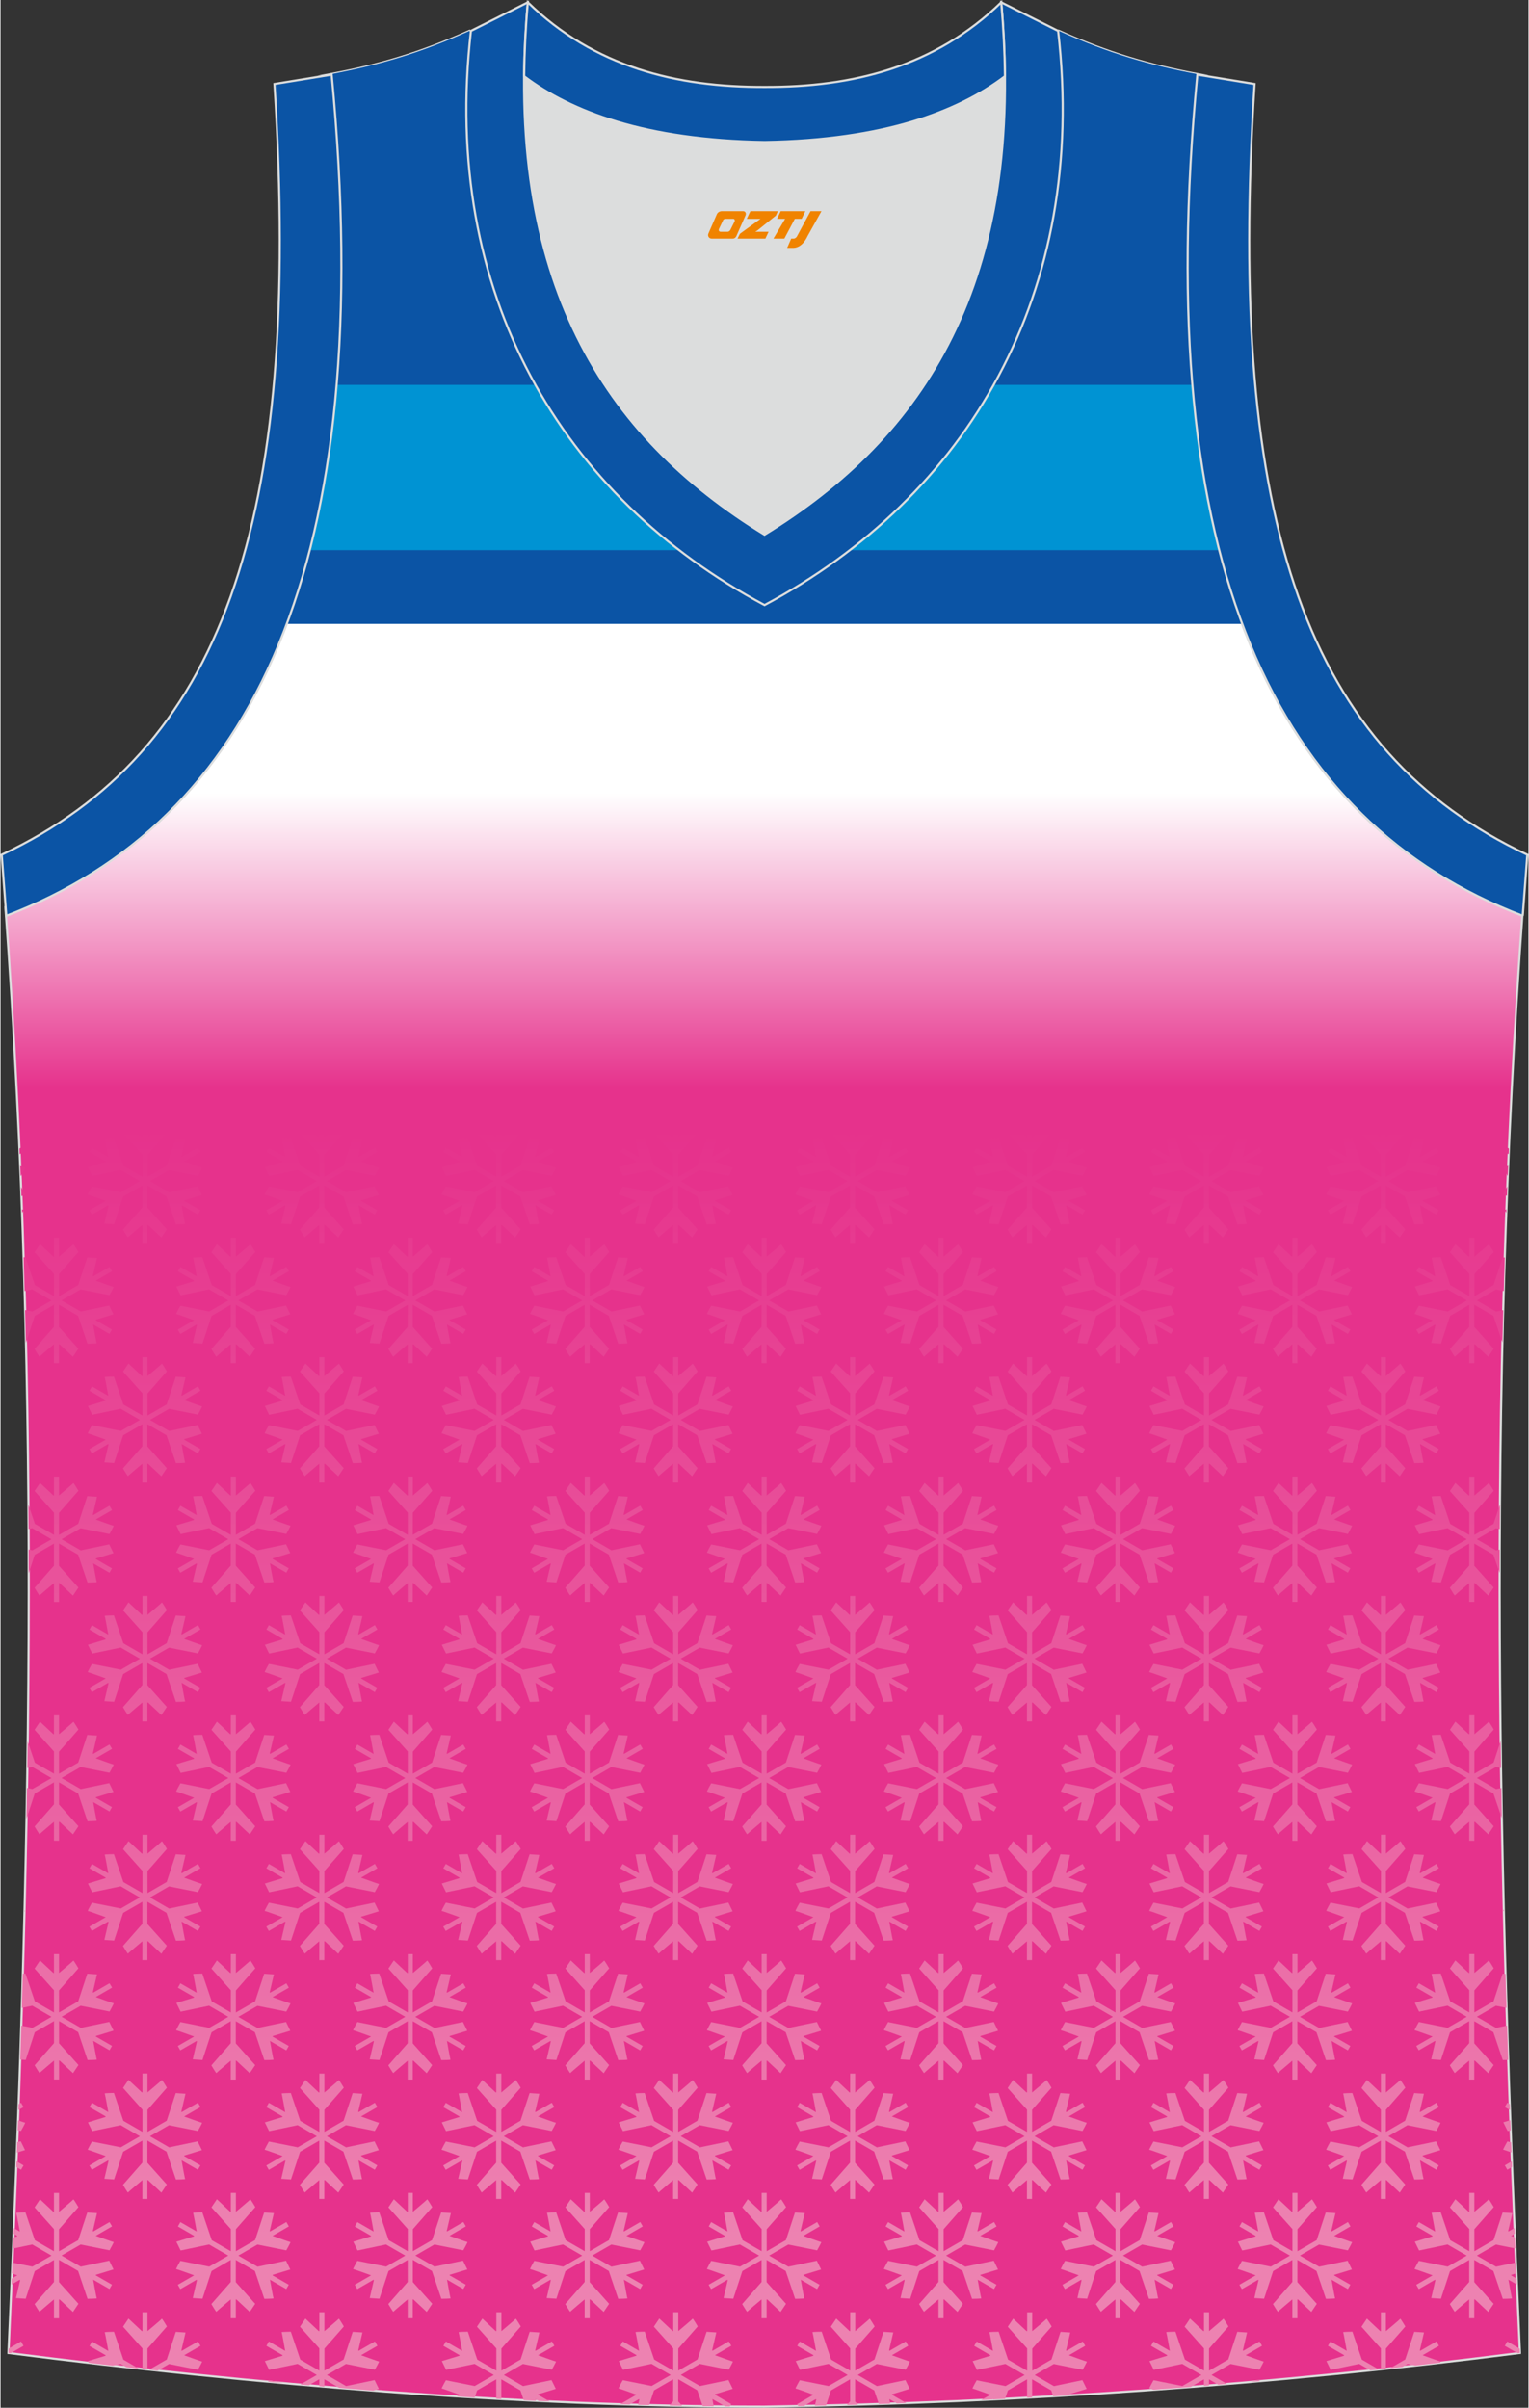 <?xml version="1.0" encoding="utf-8"?>
<!-- Generator: Adobe Illustrator 24.0.1, SVG Export Plug-In . SVG Version: 6.00 Build 0)  -->
<svg xmlns="http://www.w3.org/2000/svg" xmlns:xlink="http://www.w3.org/1999/xlink" version="1.1" id="图层_1" x="0px" y="0px" width="378.5px" height="596px" viewBox="0 0 378.71 596.76" enable-background="new 0 0 378.71 596.76" xml:space="preserve">
<rect x="0" y="0" width="378.71" height="596.76" fill="#333333" stroke="none"/>
<linearGradient id="SVGID_1_" gradientUnits="userSpaceOnUse" x1="189.274" y1="196.494" x2="189.274" y2="269.723">
	<stop offset="0" style="stop-color:#FFFFFF"/>
	<stop offset="1" style="stop-color:#E6328C"/>
</linearGradient>
<path fill-rule="evenodd" clip-rule="evenodd" fill="url(#SVGID_1_)" stroke="#DCDDDD" stroke-width="0.534" stroke-miterlimit="22.926" d="  M189.24,596.49c0.02,0,0.03,0,0.06,0H189.24L189.24,596.49L189.24,596.49L189.24,596.49L189.24,596.49L189.24,596.49L189.24,596.49z   M189.3,596.49c64.08-0.93,126.16-5.47,187.31-13.31c-5.38-117.41-8.24-235.77,0.76-358.6l-0.18,2.32  c-60.91-23.31-92.32-86.67-80.65-208.55l0.02,0c-11.79-2.22-21.89-5.13-34.23-10.7c-9.74,16.5-40.64,27.09-73.06,27.56  c-32.42-0.47-63.33-11.06-73.06-27.56c-12.35,5.57-22.45,8.48-34.23,10.7H82C93.7,140.23,62.29,203.58,1.36,226.91l-0.18-2.32  c9,122.82,6.14,241.19,0.77,358.6C62.59,590.95,128.19,596.49,189.3,596.49z"/>
<g>
	<path fill-rule="evenodd" clip-rule="evenodd" fill="#0B54A5" d="M70.85,154.62h236.85c-12.5-33.49-16.72-78.24-11.16-136.26   l0.02,0c-11.79-2.22-21.89-5.13-34.23-10.7c-9.74,16.5-40.64,27.09-73.06,27.56c-32.42-0.47-63.33-11.06-73.06-27.56   c-12.35,5.57-22.45,8.48-34.23,10.7H82C87.57,76.38,83.36,121.13,70.85,154.62z"/>
	<path fill-rule="evenodd" clip-rule="evenodd" fill="#0093D3" d="M295.33,95.39H83.23c-1.25,14.97-3.5,28.6-6.67,40.96H302   C298.83,123.99,296.58,110.36,295.33,95.39z"/>
</g>
<linearGradient id="SVGID_2_" gradientUnits="userSpaceOnUse" x1="189.279" y1="554.848" x2="189.279" y2="279.524">
	<stop offset="0" style="stop-color:#ED82B1"/>
	<stop offset="1" style="stop-color:#E6328C"/>
</linearGradient>
<path fill-rule="evenodd" clip-rule="evenodd" fill="url(#SVGID_2_)" d="M197.72,596.35l1.43-0.03l2.95-1.71l0.08,0.13l-0.35,1.52  l2.77-0.06l1.22-3.73l4.76-2.75v5.46l-0.78,0.89l2.72-0.07l-0.7-0.78v-5.5l4.73,2.73l1.15,3.39l2.8-0.09l-0.2-1.13l0-0.01l1.87,1.08  l2.35-0.08l-3.6-2.08l0.08-0.13l4.34-1.32l-1.06-2.17l-7.06,1.48l-4.76-2.75l4.73-2.73l7.15,1.43c0,0,1.16-2.06,1.03-2.04  c-0.13,0.02-4.43-1.55-4.43-1.55l0-0.01l4.04-2.33l-0.62-1.08l-4.04,2.33l-0.08-0.13l1.03-4.42l-2.41-0.16l-2.25,6.86l-4.76,2.75  v-5.46l4.81-5.48c0,0-1.2-2.03-1.25-1.91c-0.05,0.12-3.55,3.06-3.55,3.06h-0.01v-4.67h-1.25v4.67h-0.15l-3.31-3.1l-1.35,2.01  l4.81,5.38v5.5l-4.73-2.73l-2.34-6.91c0,0-2.36,0.02-2.28,0.13c0.08,0.1,0.88,4.61,0.88,4.61l0,0.01l-4.04-2.33l-0.62,1.08  l4.04,2.33l-0.08,0.13l-4.34,1.32l1.06,2.17l7.06-1.48l4.76,2.75l-4.73,2.73l-7.15-1.43c0,0-1.16,2.06-1.03,2.04  c0.13-0.02,4.43,1.55,4.43,1.55l0,0.01l-4.04,2.33L197.72,596.35L197.72,596.35z M243.05,594.85l2.72-0.13l0.19-0.11l0.06,0.1  c0.99-0.05,1.98-0.1,2.97-0.15l0.69-2.09l4.76-2.75v4.56l1.25-0.07v-4.49l4.73,2.73l0.5,1.47c1.37-0.08,2.75-0.16,4.12-0.24  l-0.25-0.14l0.08-0.13l4.34-1.32l-1.06-2.17l-7.06,1.48l-4.76-2.75l4.73-2.73l7.15,1.43c0,0,1.16-2.06,1.03-2.04  c-0.13,0.02-4.43-1.55-4.43-1.55l0-0.01l4.04-2.33l-0.62-1.08l-4.04,2.33l-0.08-0.13l1.03-4.42l-2.41-0.16l-2.25,6.86l-4.76,2.75  v-5.46l4.81-5.48c0,0-1.2-2.03-1.25-1.91c-0.05,0.12-3.56,3.06-3.56,3.06h-0.01v-4.67h-1.25v4.67h-0.15l-3.31-3.1l-1.35,2.01  l4.81,5.38v5.5l-4.73-2.73l-2.34-6.91c0,0-2.36,0.02-2.28,0.13c0.08,0.1,0.88,4.61,0.88,4.61l0,0.01l-4.04-2.33l-0.62,1.08  l4.04,2.33l-0.08,0.13l-4.34,1.32l1.06,2.17l7.06-1.48l4.76,2.75l-4.73,2.73l-7.15-1.43c0,0-1.16,2.06-1.03,2.04  c0.13-0.02,4.43,1.55,4.43,1.55l0,0.01L243.05,594.85L243.05,594.85z M285.76,592.3c3.09-0.22,6.18-0.46,9.26-0.7l3.26-1.88v1.62  l1.25-0.1v-1.52l2.31,1.33l2.18-0.18l-3.87-2.23l4.73-2.73l7.15,1.43c0,0,1.16-2.06,1.03-2.04c-0.13,0.02-4.43-1.55-4.43-1.55  l0-0.01l4.04-2.33l-0.62-1.08l-4.04,2.33l-0.08-0.13l1.03-4.42l-2.41-0.16l-2.25,6.86l-4.76,2.75v-5.46l4.81-5.48  c0,0-1.2-2.03-1.25-1.91c-0.05,0.12-3.55,3.06-3.55,3.06h-0.01v-4.67h-1.25v4.67h-0.15l-3.31-3.1l-1.35,2.01l4.81,5.38v5.5  l-4.73-2.73l-2.34-6.91c0,0-2.36,0.02-2.28,0.13c0.08,0.1,0.88,4.61,0.88,4.61l0,0.01l-4.04-2.33l-0.62,1.08l4.04,2.33l-0.08,0.13  l-4.34,1.32l1.06,2.17l7.06-1.48l4.76,2.75l-4.73,2.73l-7.15-1.43c0,0-1.16,2.06-1.03,2.04C284.79,591.97,285.2,592.11,285.76,592.3  L285.76,592.3z M309.68,590.39l2.3-0.48l0.13,0.27L309.68,590.39L309.68,590.39z M339.55,587.51l2.11-0.22l-4.25-2.46l-2.34-6.91  c0,0-2.36,0.02-2.28,0.13c0.08,0.1,0.88,4.61,0.88,4.61l0,0.01l-4.04-2.33l-0.62,1.08l4.04,2.33l-0.08,0.13l-4.34,1.32l1.06,2.17  l7.06-1.48L339.55,587.51L339.55,587.51z M342.13,587.24v-5.17l-4.81-5.38l1.35-2.01l3.31,3.1h0.15v-4.67h1.25v4.67h0.01  c0,0,3.51-2.94,3.55-3.06c0.05-0.12,1.25,1.91,1.25,1.91l-4.81,5.48v5L342.13,587.24L342.13,587.24z M344.36,587l3.08-0.34l1.3-0.75  l1.94,0.39c2.05-0.23,4.09-0.46,6.14-0.7c0.09-0.18,0.13-0.3,0.1-0.3c-0.13,0.02-4.43-1.55-4.43-1.55l0-0.01l4.04-2.33l-0.62-1.08  l-4.04,2.33l-0.08-0.13l1.03-4.42l-2.41-0.16l-2.25,6.86L344.36,587L344.36,587z M376.03,583.25l0.58-0.07l-0.05-1.06l-3.09-1.78  l-0.62,1.08L376.03,583.25L376.03,583.25z M375.85,566.22l-0.06-1.48l-1.39-0.8l0.08-0.13l1.25-0.38l-0.12-2.66l-4.93,1.03  l-4.76-2.75l4.73-2.73l4.81,0.96l-0.12-2.77l-0.95-0.34l0-0.01l0.92-0.53l-0.06-1.41l-1.48,0.85l-0.08-0.13l1.03-4.42l-2.41-0.16  l-2.25,6.86l-4.76,2.75v-5.46l4.81-5.48c0,0-1.2-2.03-1.25-1.91c-0.05,0.12-3.55,3.06-3.55,3.06h-0.01v-4.67h-1.25v4.67h-0.15  l-3.31-3.1l-1.35,2.01l4.81,5.38v5.5l-4.73-2.73l-2.34-6.91c0,0-2.36,0.02-2.28,0.13c0.08,0.1,0.88,4.61,0.88,4.61l0,0.01  l-4.04-2.33l-0.62,1.08l4.04,2.33l-0.08,0.13l-4.34,1.32l1.06,2.17l7.06-1.48l4.76,2.75l-4.73,2.73l-7.15-1.43  c0,0-1.16,2.06-1.03,2.04c0.13-0.02,4.43,1.55,4.43,1.55l0,0.01l-4.04,2.33l0.62,1.08l4.04-2.33l0.08,0.13l-1.03,4.42l2.41,0.16  l2.25-6.86l4.76-2.75v5.46l-4.81,5.48c0,0,1.2,2.03,1.25,1.91c0.05-0.12,3.55-3.06,3.55-3.06h0.01v4.67h1.25v-4.67h0.15l3.31,3.1  l1.35-2.01l-4.81-5.38v-5.5l4.73,2.73l2.34,6.91c0,0,2.36-0.02,2.28-0.13c-0.08-0.1-0.88-4.61-0.88-4.61l0-0.01L375.85,566.22  L375.85,566.22z M374.65,537.08l-0.05-1.41l-1.75,1.01l0.62,1.08L374.65,537.08L374.65,537.08z M374.51,533.49l-0.1-2.54l-0.93-0.19  c0,0-1.16,2.06-1.03,2.04C372.52,532.79,373.49,533.13,374.51,533.49L374.51,533.49z M374.31,528.03l-0.09-2.54l-1.74,0.53  l1.07,2.17L374.31,528.03L374.31,528.03z M374.12,522.97l-0.05-1.47l-0.6-0.34l-0.62,1.08L374.12,522.97L374.12,522.97z   M373.69,510.55c-0.1-2.84-0.19-5.67-0.28-8.51l-2.73,0.57l-4.76-2.75l4.73-2.73l2.62,0.52c-0.09-2.81-0.17-5.62-0.25-8.43  l-0.71-0.05l-2.25,6.86l-4.76,2.75v-5.46l4.81-5.48c0,0-1.2-2.03-1.25-1.91c-0.05,0.12-3.55,3.06-3.55,3.06h-0.01v-4.67h-1.25v4.67  h-0.15l-3.31-3.1l-1.35,2.01l4.81,5.38v5.5l-4.73-2.73l-2.34-6.91c0,0-2.36,0.02-2.28,0.13c0.08,0.1,0.88,4.61,0.88,4.61l0,0.01  l-4.04-2.33l-0.62,1.08l4.04,2.33l-0.08,0.13l-4.34,1.32l1.06,2.17l7.06-1.48l4.76,2.75l-4.73,2.73l-7.15-1.43  c0,0-1.16,2.06-1.03,2.04c0.13-0.02,4.43,1.55,4.43,1.55l0,0.01l-4.04,2.33l0.62,1.08l4.04-2.33l0.08,0.13l-1.03,4.42l2.41,0.17  l2.25-6.86l4.76-2.75v5.46l-4.81,5.48c0,0,1.2,2.03,1.25,1.91c0.05-0.12,3.55-3.06,3.55-3.06h0.01v4.67h1.25v-4.67h0.15l3.31,3.1  l1.35-2.01l-4.81-5.38v-5.5l4.73,2.73l2.34,6.91C372.37,510.58,373.07,510.58,373.69,510.55L373.69,510.55z M372.62,473.66  l-0.01-0.44c-0.12,0.24-0.19,0.4-0.15,0.4C372.47,473.61,372.53,473.63,372.62,473.66L372.62,473.66z M372.12,450.65  c-0.05-2.5-0.09-4.99-0.13-7.49l-1.3,0.27l-4.76-2.75l4.73-2.73l1.25,0.25c-0.03-2.23-0.06-4.46-0.09-6.7l-1.75,5.35l-4.76,2.75  v-5.46l4.81-5.48c0,0-1.2-2.03-1.25-1.91c-0.05,0.12-3.55,3.06-3.55,3.06h-0.01v-4.67h-1.25v4.67h-0.15l-3.31-3.1l-1.35,2.01  l4.81,5.38v5.5l-4.73-2.73l-2.34-6.91c0,0-2.36,0.02-2.28,0.13c0.08,0.1,0.88,4.61,0.88,4.61l0,0.01l-4.04-2.33l-0.62,1.08  l4.04,2.33l-0.08,0.13l-4.34,1.32l1.06,2.17l7.06-1.48l4.76,2.75l-4.73,2.73l-7.15-1.43c0,0-1.16,2.06-1.03,2.04  c0.13-0.02,4.43,1.55,4.43,1.55l0,0.01l-4.04,2.33l0.62,1.08l4.04-2.33l0.08,0.13l-1.03,4.42l2.41,0.16l2.25-6.86l4.76-2.75v5.46  l-4.81,5.48c0,0,1.2,2.04,1.25,1.91c0.05-0.12,3.55-3.06,3.55-3.06h0.01v4.67h1.25v-4.67h0.15l3.31,3.1l1.35-2.01l-4.81-5.38v-5.5  l4.73,2.73L372.12,450.65L372.12,450.65z M371.57,389.87c0-1.93,0.01-3.87,0.01-5.8l-0.9,0.19l-4.76-2.75l4.73-2.73l0.95,0.19  c0.01-2.03,0.02-4.07,0.04-6.1l-1.58,4.82l-4.76,2.75v-5.46l4.81-5.48c0,0-1.2-2.03-1.25-1.91c-0.05,0.12-3.55,3.06-3.55,3.06h-0.01  v-4.67h-1.25v4.67h-0.15l-3.31-3.1l-1.35,2.01l4.81,5.38v5.49l-4.73-2.73l-2.34-6.91c0,0-2.36,0.02-2.28,0.13  c0.08,0.1,0.88,4.61,0.88,4.61l0,0.01l-4.04-2.33l-0.62,1.08l4.04,2.33l-0.08,0.13l-4.34,1.32l1.06,2.17l7.06-1.48l4.76,2.75  l-4.73,2.73l-7.15-1.43c0,0-1.16,2.06-1.03,2.04c0.13-0.02,4.43,1.55,4.43,1.55l0,0.01l-4.04,2.33l0.62,1.08l4.04-2.33l0.08,0.13  l-1.03,4.42l2.41,0.16l2.25-6.86l4.76-2.75v5.46l-4.81,5.48c0,0,1.2,2.04,1.25,1.91c0.05-0.12,3.55-3.07,3.55-3.07h0.01v4.67h1.25  v-4.67h0.15l3.31,3.1l1.35-2.01l-4.81-5.38v-5.5l4.73,2.73L371.57,389.87L371.57,389.87z M372.25,332.69  c0.06-2.66,0.13-5.33,0.2-7.99l-1.76,0.37l-4.76-2.75l4.73-2.73l1.93,0.39c0.08-2.77,0.16-5.53,0.25-8.3l-0.52-0.04l-2.25,6.86  l-4.76,2.75v-5.46l4.81-5.48c0,0-1.2-2.03-1.25-1.91c-0.05,0.12-3.55,3.06-3.55,3.06h-0.01v-4.67h-1.25v4.67h-0.15l-3.31-3.1  l-1.35,2.01l4.81,5.38v5.49l-4.73-2.73l-2.34-6.91c0,0-2.36,0.02-2.28,0.13c0.08,0.1,0.88,4.61,0.88,4.61l0,0.01l-4.04-2.33  l-0.62,1.08l4.04,2.33l-0.08,0.13l-4.34,1.32l1.06,2.17l7.06-1.48l4.76,2.75l-4.73,2.73l-7.15-1.43c0,0-1.16,2.06-1.03,2.04  c0.13-0.02,4.43,1.55,4.43,1.55l0,0.01l-4.04,2.33l0.62,1.08l4.04-2.33l0.08,0.13l-1.03,4.42l2.41,0.16l2.25-6.86l4.76-2.75v5.46  l-4.81,5.48c0,0,1.2,2.03,1.25,1.91c0.05-0.12,3.55-3.07,3.55-3.07h0.01v4.67h1.25v-4.67h0.15l3.31,3.1l1.35-2.01l-4.81-5.38v-5.5  l4.73,2.73L372.25,332.69L372.25,332.69z M373.22,300.6l0.03-0.87l-0.4,0.23L373.22,300.6L373.22,300.6z M373.38,296.37l0.09-2.3  c-0.15,0.27-1.13,2.02-1.01,2C372.49,296.07,372.87,296.19,373.38,296.37L373.38,296.37z M373.57,291.46l0.11-2.53l-1.2,0.37  l1.07,2.17L373.57,291.46L373.57,291.46z M373.8,286.06l0.06-1.4l-0.39-0.23l-0.62,1.08L373.8,286.06L373.8,286.06z M4.68,284.66  l0.06,1.4l0.95-0.55l-0.62-1.08L4.68,284.66L4.68,284.66z M4.87,289l0.1,2.42l0.09,0.02c0,0,1.16-2.06,1.03-2.04  C6.05,289.4,5.53,289.23,4.87,289L4.87,289z M5.08,294.16l0.09,2.29l0.9-0.27L5.08,294.16L5.08,294.16z M5.3,299.73l0.03,0.87  l0.37-0.64L5.3,299.73L5.3,299.73z M5.71,311.62c0.09,2.79,0.17,5.57,0.25,8.36l1.89-0.4l4.76,2.75l-4.73,2.73l-1.8-0.36  c0.07,2.71,0.14,5.41,0.2,8.11l2.19-6.66l4.76-2.75v5.46l-4.81,5.48c0,0,1.2,2.03,1.25,1.91c0.05-0.12,3.55-3.07,3.55-3.07h0.01  v4.67h1.25v-4.67h0.15l3.31,3.1l1.35-2.01l-4.81-5.38v-5.5l4.73,2.73l2.34,6.91c0,0,2.36-0.02,2.28-0.13  c-0.08-0.1-0.88-4.61-0.88-4.61l0-0.01l4.04,2.33l0.62-1.08l-4.04-2.33l0.08-0.13l4.34-1.32l-1.06-2.17l-7.06,1.48l-4.76-2.75  l4.73-2.73l7.15,1.43c0,0,1.16-2.06,1.03-2.04c-0.13,0.02-4.43-1.55-4.43-1.55l0-0.01l4.04-2.33L27,314.02l-4.04,2.33l-0.08-0.13  l1.03-4.42l-2.41-0.16l-2.25,6.86l-4.76,2.75v-5.46l4.81-5.48c0,0-1.2-2.03-1.25-1.91c-0.05,0.12-3.55,3.06-3.55,3.06h-0.01v-4.67  h-1.25v4.67h-0.15l-3.31-3.1l-1.35,2.01l4.81,5.38v5.49l-4.73-2.73l-2.34-6.91L5.71,311.62L5.71,311.62z M6.9,372.94  c0.01,2.01,0.03,4.01,0.04,6.02l0.92-0.19l4.76,2.75l-4.73,2.73l-0.93-0.19c0.01,1.96,0.01,3.92,0.01,5.88l1.51-4.59l4.76-2.75v5.46  l-4.81,5.48c0,0,1.2,2.04,1.25,1.91c0.05-0.12,3.55-3.07,3.55-3.07h0.01v4.67h1.25v-4.67h0.15l3.31,3.1l1.35-2.01l-4.81-5.38v-5.5  l4.73,2.73l2.34,6.91c0,0,2.36-0.02,2.28-0.13c-0.08-0.1-0.88-4.61-0.88-4.61l0-0.01l4.04,2.33l0.62-1.08l-4.04-2.33l0.08-0.13  l4.34-1.32l-1.06-2.17l-7.06,1.48l-4.76-2.75l4.73-2.73l7.15,1.43c0,0,1.16-2.06,1.03-2.04c-0.13,0.02-4.43-1.55-4.43-1.55l0-0.01  l4.04-2.33L27,373.2l-4.04,2.33l-0.08-0.13l1.03-4.42l-2.41-0.16l-2.25,6.86l-4.76,2.75v-5.46l4.81-5.48c0,0-1.2-2.03-1.25-1.91  c-0.05,0.12-3.55,3.06-3.55,3.06h-0.01v-4.67h-1.25v4.67h-0.15l-3.31-3.1l-1.35,2.01l4.81,5.38v5.49l-4.73-2.73L6.9,372.94  L6.9,372.94z M6.73,431.6c-0.03,2.2-0.06,4.4-0.09,6.6l1.22-0.26l4.76,2.75l-4.73,2.73l-1.33-0.27c-0.04,2.54-0.08,5.08-0.13,7.61  l2.05-6.25l4.76-2.75v5.46l-4.81,5.48c0,0,1.2,2.04,1.25,1.91c0.05-0.12,3.55-3.06,3.55-3.06h0.01v4.67h1.25v-4.67h0.15l3.31,3.1  l1.35-2.01l-4.81-5.38v-5.5l4.73,2.73l2.34,6.91c0,0,2.36-0.02,2.28-0.13c-0.08-0.1-0.88-4.61-0.88-4.61l0-0.01l4.04,2.33l0.62-1.08  l-4.04-2.33l0.08-0.13l4.34-1.32l-1.06-2.17l-7.06,1.48l-4.76-2.75l4.73-2.73l7.15,1.43c0,0,1.16-2.06,1.03-2.04  c-0.13,0.02-4.43-1.55-4.43-1.55l0-0.01l4.04-2.33L27,432.38l-4.04,2.33l-0.08-0.13l1.03-4.42L21.5,430l-2.25,6.86l-4.76,2.75v-5.46  l4.81-5.48c0,0-1.2-2.03-1.25-1.91c-0.05,0.12-3.55,3.06-3.55,3.06h-0.01v-4.67h-1.25v4.67h-0.15l-3.31-3.1l-1.35,2.01l4.81,5.38  v5.5l-4.73-2.73L6.73,431.6L6.73,431.6z M6.1,466.94l0,0.05C6.1,466.96,6.1,466.94,6.1,466.94L6.1,466.94z M5.94,473.45l-0.01,0.31  l0.14-0.04L5.94,473.45L5.94,473.45z M5.52,489.16c-0.08,2.83-0.16,5.67-0.25,8.5l2.59-0.54l4.76,2.75l-4.73,2.73l-2.75-0.55  c-0.09,2.8-0.18,5.61-0.27,8.41l1.37,0.09l2.25-6.86l4.76-2.75v5.46l-4.81,5.48c0,0,1.2,2.03,1.25,1.91  c0.05-0.12,3.55-3.06,3.55-3.06h0.01v4.67h1.25v-4.67h0.15l3.31,3.1l1.35-2.01l-4.81-5.38v-5.5l4.73,2.73l2.34,6.91  c0,0,2.36-0.02,2.28-0.13c-0.08-0.1-0.88-4.61-0.88-4.61l0-0.01l4.04,2.33l0.62-1.08l-4.04-2.33l0.08-0.13l4.34-1.32l-1.06-2.17  l-7.06,1.48l-4.76-2.75l4.73-2.73l7.15,1.43c0,0,1.16-2.06,1.03-2.04c-0.13,0.02-4.43-1.55-4.43-1.55l0-0.01l4.04-2.33L27,491.56  l-4.04,2.33l-0.08-0.13l1.03-4.42l-2.41-0.16l-2.25,6.86l-4.76,2.75v-5.46l4.81-5.48c0,0-1.2-2.03-1.25-1.91  c-0.05,0.12-3.55,3.06-3.55,3.06h-0.01v-4.67h-1.25v4.67h-0.15l-3.31-3.1l-1.35,2.01l4.81,5.38v5.5l-4.73-2.73l-2.34-6.91  C6.18,489.15,5.89,489.16,5.52,489.16L5.52,489.16z M4.48,521.5l-0.05,1.47l1.27-0.73l-0.62-1.08L4.48,521.5L4.48,521.5z   M4.34,525.53L4.25,528l0.81,0.16c0,0,1.16-2.06,1.03-2.04C6.04,526.13,5.24,525.85,4.34,525.53L4.34,525.53z M4.14,530.91  l-0.1,2.61l2.03-0.62l-1.06-2.17L4.14,530.91L4.14,530.91z M3.96,535.68l-0.05,1.41l1.17,0.68l0.62-1.08L3.96,535.68L3.96,535.68z   M3.3,552.23l-0.06,1.41l0.91,0.52l-0.08,0.13l-0.87,0.26l-0.11,2.75l4.77-1l4.76,2.75l-4.73,2.73l-4.95-0.99l-0.12,2.67l1.32,0.48  l0,0.01l-1.38,0.8l-0.06,1.48l2.07-1.19l0.08,0.13l-1.03,4.42l2.41,0.16l2.25-6.86l4.76-2.75v5.46l-4.81,5.48  c0,0,1.2,2.03,1.25,1.91c0.05-0.12,3.55-3.06,3.55-3.06h0.01v4.67h1.25v-4.67h0.15l3.31,3.1L19.3,571l-4.81-5.38v-5.5l4.73,2.73  l2.34,6.91c0,0,2.36-0.02,2.28-0.13c-0.08-0.1-0.88-4.61-0.88-4.61l0-0.01l4.04,2.33l0.62-1.08l-4.04-2.33l0.08-0.13l4.34-1.32  l-1.06-2.17l-7.06,1.48l-4.76-2.75l4.73-2.73l7.15,1.43c0,0,1.16-2.06,1.03-2.04c-0.13,0.02-4.43-1.55-4.43-1.55l0-0.01l4.04-2.33  L27,550.75l-4.04,2.33l-0.08-0.13l1.03-4.42l-2.41-0.16l-2.25,6.86l-4.76,2.75v-5.46l4.81-5.48c0,0-1.2-2.03-1.25-1.91  c-0.05,0.12-3.55,3.06-3.55,3.06h-0.01v-4.67h-1.25v4.67h-0.15l-3.31-3.1l-1.35,2.01l4.81,5.38v5.5l-4.73-2.73l-2.34-6.91  c0,0-2.36,0.02-2.28,0.13c0.08,0.1,0.88,4.61,0.88,4.61l0,0.01L3.3,552.23L3.3,552.23z M1.99,582.11l-0.05,1.07l0.57,0.07l3.18-1.84  l-0.62-1.08L1.99,582.11L1.99,582.11z M21.87,585.63c1.97,0.23,3.93,0.46,5.91,0.69l2.01-0.42l1.4,0.81l3.09,0.35l-3.83-2.21  l-2.34-6.91c0,0-2.36,0.02-2.28,0.13c0.08,0.1,0.88,4.61,0.88,4.61l0,0.01l-4.04-2.33l-0.62,1.08l4.04,2.33L26,583.88l-4.34,1.32  L21.87,585.63L21.87,585.63z M35.17,587.14v-5.08l-4.81-5.38l1.35-2.01l3.31,3.1h0.15v-4.67h1.25v4.67h0.01c0,0,3.51-2.94,3.55-3.06  c0.05-0.12,1.25,1.91,1.25,1.91l-4.81,5.48v5.18L35.17,587.14L35.17,587.14z M36.82,587.33l2.1,0.23l2.85-1.64l7.15,1.43  c0,0,1.16-2.06,1.03-2.04c-0.13,0.02-4.43-1.55-4.43-1.55l0-0.01l4.04-2.33l-0.62-1.08l-4.04,2.33l-0.08-0.13l1.03-4.42l-2.41-0.16  l-2.25,6.86L36.82,587.33L36.82,587.33z M66.31,590.31c1.26,0.12,2.51,0.23,3.77,0.34l-3.56-0.71L66.31,590.31L66.31,590.31z   M74.26,591.03l4.13-2.39l-4.76-2.75l-7.06,1.48l-1.06-2.17l4.34-1.32l0.08-0.13l-4.04-2.33l0.62-1.08l4.04,2.33l0-0.01  c0,0-0.79-4.51-0.88-4.61c-0.08-0.1,2.28-0.13,2.28-0.13l2.34,6.91l4.73,2.73v-5.5l-4.81-5.38l1.35-2.01l3.31,3.1h0.15v-4.67h1.25  v4.67h0.01c0,0,3.51-2.94,3.56-3.06c0.05-0.12,1.25,1.91,1.25,1.91l-4.81,5.48v5.46l4.76-2.75l2.25-6.86l2.41,0.16l-1.03,4.42  l0.08,0.13l4.04-2.33l0.62,1.08l-4.04,2.33l0,0.01c0,0,4.3,1.56,4.43,1.55c0.13-0.02-1.03,2.04-1.03,2.04l-7.15-1.43l-4.73,2.73  l4.76,2.75l7.06-1.48l1.06,2.17l-1.42,0.43c-2.8-0.21-5.6-0.44-8.4-0.67l-3.69-2.13v1.82l-1.25-0.11v-1.72l-2.59,1.49L74.26,591.03  L74.26,591.03z M113.04,593.96c1.5,0.09,3,0.18,4.49,0.27l0.58-1.76l4.76-2.75v4.82l1.25,0.07v-4.89l4.73,2.73l0.83,2.45  c1,0.05,1.99,0.1,2.99,0.15l-0.08-0.43l0-0.01l0.82,0.47l2.71,0.13l-2.91-1.68l0.08-0.13l4.34-1.32l-1.06-2.17l-7.06,1.48  l-4.76-2.75l4.73-2.73l7.15,1.43c0,0,1.16-2.06,1.03-2.04c-0.13,0.02-4.43-1.55-4.43-1.55l0-0.01l4.04-2.33l-0.62-1.08l-4.04,2.33  l-0.08-0.13l1.03-4.42l-2.41-0.16l-2.25,6.86l-4.76,2.75v-5.46l4.81-5.48c0,0-1.2-2.03-1.25-1.91c-0.05,0.12-3.55,3.06-3.55,3.06  h-0.01v-4.67h-1.25v4.67h-0.15l-3.31-3.1l-1.35,2.01l4.81,5.38v5.5l-4.73-2.73l-2.34-6.91c0,0-2.36,0.02-2.28,0.13  c0.08,0.1,0.88,4.61,0.88,4.61l0,0.01l-4.04-2.33l-0.62,1.08l4.04,2.33l-0.08,0.13l-4.34,1.32l1.06,2.17l7.06-1.48l4.76,2.75  l-4.73,2.73l-7.15-1.43c0,0-1.16,2.06-1.03,2.04c0.13-0.02,4.43,1.55,4.43,1.55l0,0.01L113.04,593.96L113.04,593.96z M153.61,595.9  l2.29,0.07l2.35-1.36l0.08,0.13l-0.3,1.29l2.74,0.07l1.19-3.64l4.76-2.75v5.46l-0.92,1.05c1.04,0.02,2.09,0.04,3.13,0.06l-0.96-1.08  v-5.5l4.73,2.73l1.33,3.93c0.91,0.01,1.82,0.02,2.73,0.04c-0.17-0.96-0.32-1.79-0.32-1.79l0-0.01l3.17,1.83l1.15,0.01l0.34-0.59  l-4.04-2.33l0.08-0.13l4.34-1.32l-1.06-2.17l-7.06,1.48l-4.76-2.75l4.73-2.73l7.15,1.43c0,0,1.16-2.06,1.03-2.04  c-0.13,0.02-4.43-1.55-4.43-1.55l0-0.01l4.04-2.33l-0.62-1.08l-4.04,2.33l-0.08-0.13l1.03-4.42l-2.41-0.16l-2.25,6.86l-4.76,2.75  v-5.46l4.81-5.48c0,0-1.2-2.03-1.25-1.91c-0.05,0.12-3.55,3.06-3.55,3.06h-0.01v-4.67h-1.25v4.67h-0.15l-3.31-3.1l-1.35,2.01  l4.81,5.38v5.5l-4.73-2.73l-2.34-6.91c0,0-2.36,0.02-2.28,0.13c0.08,0.1,0.88,4.61,0.88,4.61l0,0.01l-4.04-2.33l-0.62,1.08  l4.04,2.33l-0.08,0.13l-4.34,1.32l1.06,2.17l7.06-1.48l4.76,2.75l-4.73,2.73l-7.15-1.43c0,0-1.16,2.06-1.03,2.04  c0.13-0.02,4.43,1.55,4.43,1.55l0,0.01l-4.04,2.33L153.61,595.9L153.61,595.9z M326.27,310.31c0,0-1.2-2.03-1.25-1.91  c-0.05,0.12-3.55,3.06-3.55,3.06h-0.01v-4.67h-1.25v4.67h-0.15l-3.31-3.1l-1.35,2.01l4.81,5.38v5.49l-4.73-2.73l-2.34-6.91  c0,0-2.36,0.02-2.28,0.13c0.08,0.1,0.88,4.61,0.88,4.61l0,0.01l-4.04-2.33l-0.62,1.08l4.04,2.33l-0.08,0.13l-4.34,1.32l1.06,2.17  l7.06-1.48l4.76,2.75l-4.73,2.73l-7.15-1.43c0,0-1.16,2.06-1.03,2.04c0.13-0.02,4.43,1.55,4.43,1.55l0,0.01l-4.04,2.33l0.62,1.08  l4.04-2.33l0.08,0.13l-1.03,4.42l2.41,0.16l2.25-6.86l4.76-2.75v5.46l-4.81,5.48c0,0,1.2,2.03,1.25,1.91  c0.05-0.12,3.55-3.07,3.55-3.07h0.01v4.67h1.25v-4.67h0.15l3.31,3.1l1.35-2.01l-4.81-5.38v-5.5l4.73,2.73l2.34,6.91  c0,0,2.36-0.02,2.28-0.13c-0.08-0.1-0.88-4.61-0.88-4.61l0-0.01l4.04,2.33l0.62-1.08l-4.04-2.33l0.08-0.13l4.34-1.32l-1.06-2.17  l-7.06,1.48l-4.76-2.75l4.73-2.73l7.15,1.43c0,0,1.16-2.06,1.03-2.04c-0.13,0.02-4.43-1.55-4.43-1.55l0-0.01l4.04-2.33l-0.62-1.08  l-4.04,2.33l-0.08-0.13l1.03-4.42l-2.41-0.16l-2.25,6.86l-4.76,2.75v-5.46L326.27,310.31L326.27,310.31z M282.41,310.31  c0,0-1.2-2.03-1.25-1.91c-0.05,0.12-3.55,3.06-3.55,3.06h-0.01v-4.67h-1.25v4.67h-0.15l-3.31-3.1l-1.35,2.01l4.81,5.38v5.49  l-4.73-2.73l-2.34-6.91c0,0-2.36,0.02-2.28,0.13c0.08,0.1,0.88,4.61,0.88,4.61l0,0.01l-4.04-2.33l-0.62,1.08l4.04,2.33l-0.08,0.13  l-4.34,1.32l1.06,2.17l7.06-1.48l4.76,2.75l-4.73,2.73l-7.15-1.43c0,0-1.16,2.06-1.03,2.04c0.13-0.02,4.43,1.55,4.43,1.55l0,0.01  l-4.04,2.33l0.62,1.08l4.04-2.33l0.08,0.13l-1.03,4.42l2.41,0.16l2.25-6.86l4.76-2.75v5.46l-4.81,5.48c0,0,1.2,2.03,1.25,1.91  c0.05-0.12,3.55-3.07,3.55-3.07h0.01v4.67h1.25v-4.67h0.15l3.31,3.1l1.35-2.01l-4.81-5.38v-5.5l4.73,2.73l2.34,6.91  c0,0,2.36-0.02,2.28-0.13c-0.08-0.1-0.88-4.61-0.88-4.61l0-0.01l4.04,2.33l0.62-1.08l-4.04-2.33l0.08-0.13l4.34-1.32l-1.06-2.17  l-7.06,1.48l-4.76-2.75l4.73-2.73l7.15,1.43c0,0,1.16-2.06,1.03-2.04c-0.13,0.02-4.43-1.55-4.43-1.55l0-0.01l4.04-2.33l-0.62-1.08  l-4.04,2.33l-0.08-0.13l1.03-4.42l-2.41-0.16l-2.25,6.86l-4.76,2.75v-5.46L282.41,310.31L282.41,310.31z M238.56,310.31  c0,0-1.2-2.03-1.25-1.91c-0.05,0.12-3.55,3.06-3.55,3.06h-0.01v-4.67h-1.25v4.67h-0.15l-3.31-3.1l-1.35,2.01l4.81,5.38v5.49  l-4.73-2.73l-2.34-6.91c0,0-2.36,0.02-2.28,0.13c0.08,0.1,0.88,4.61,0.88,4.61l0,0.01l-4.04-2.33l-0.62,1.08l4.04,2.33l-0.08,0.13  l-4.34,1.32l1.06,2.17l7.06-1.48l4.76,2.75l-4.73,2.73l-7.15-1.43c0,0-1.16,2.06-1.03,2.04c0.13-0.02,4.43,1.55,4.43,1.55l0,0.01  l-4.04,2.33l0.62,1.08l4.04-2.33l0.08,0.13l-1.03,4.42l2.41,0.16l2.25-6.86l4.76-2.75v5.46l-4.81,5.48c0,0,1.2,2.03,1.25,1.91  c0.05-0.12,3.55-3.07,3.55-3.07h0.01v4.67h1.25v-4.67h0.15l3.31,3.1l1.35-2.01l-4.81-5.38v-5.5l4.73,2.73l2.34,6.91  c0,0,2.36-0.02,2.28-0.13c-0.08-0.1-0.88-4.61-0.88-4.61l0-0.01l4.04,2.33l0.62-1.08l-4.04-2.33l0.08-0.13l4.34-1.32l-1.06-2.17  l-7.06,1.48l-4.76-2.75l4.73-2.73l7.15,1.43c0,0,1.16-2.06,1.03-2.04c-0.13,0.02-4.43-1.55-4.43-1.55l0-0.01l4.04-2.33l-0.62-1.08  l-4.04,2.33l-0.08-0.13l1.03-4.42l-2.41-0.16l-2.25,6.86l-4.76,2.75v-5.46L238.56,310.31L238.56,310.31z M194.71,310.31  c0,0-1.2-2.03-1.25-1.91c-0.05,0.12-3.55,3.06-3.55,3.06h-0.01v-4.67h-1.25v4.67h-0.15l-3.31-3.1l-1.35,2.01l4.81,5.38v5.49  l-4.73-2.73l-2.34-6.91c0,0-2.36,0.02-2.28,0.13c0.08,0.1,0.88,4.61,0.88,4.61l0,0.01l-4.04-2.33l-0.62,1.08l4.04,2.33l-0.08,0.13  l-4.34,1.32l1.06,2.17l7.06-1.48l4.76,2.75l-4.73,2.73l-7.15-1.43c0,0-1.16,2.06-1.03,2.04c0.13-0.02,4.43,1.55,4.43,1.55l0,0.01  l-4.04,2.33l0.62,1.08l4.04-2.33l0.08,0.13l-1.03,4.42l2.41,0.16l2.25-6.86l4.76-2.75v5.46l-4.81,5.48c0,0,1.2,2.03,1.25,1.91  c0.05-0.12,3.55-3.07,3.55-3.07h0.01v4.67h1.25v-4.67h0.15l3.31,3.1l1.35-2.01l-4.81-5.38v-5.5l4.73,2.73l2.34,6.91  c0,0,2.36-0.02,2.28-0.13c-0.08-0.1-0.88-4.61-0.88-4.61l0-0.01l4.04,2.33l0.62-1.08l-4.04-2.33l0.08-0.13l4.34-1.32l-1.06-2.17  l-7.06,1.48l-4.76-2.75l4.73-2.73l7.15,1.43c0,0,1.16-2.06,1.03-2.04c-0.13,0.02-4.43-1.55-4.43-1.55l0-0.01l4.04-2.33l-0.62-1.08  l-4.04,2.33l-0.08-0.13l1.03-4.42l-2.41-0.16l-2.25,6.86l-4.76,2.75v-5.46L194.71,310.31L194.71,310.31z M150.86,310.31  c0,0-1.2-2.03-1.25-1.91c-0.05,0.12-3.55,3.06-3.55,3.06h-0.01v-4.67h-1.25v4.67h-0.15l-3.31-3.1l-1.35,2.01l4.81,5.38v5.49  l-4.73-2.73l-2.34-6.91c0,0-2.36,0.02-2.28,0.13c0.08,0.1,0.88,4.61,0.88,4.61l0,0.01l-4.04-2.33l-0.62,1.08l4.04,2.33l-0.08,0.13  l-4.34,1.32l1.06,2.17l7.06-1.48l4.76,2.75l-4.73,2.73l-7.15-1.43c0,0-1.16,2.06-1.03,2.04c0.13-0.02,4.43,1.55,4.43,1.55l0,0.01  l-4.04,2.33l0.62,1.08l4.04-2.33l0.08,0.13l-1.03,4.42l2.41,0.16l2.25-6.86l4.76-2.75v5.46l-4.81,5.48c0,0,1.2,2.03,1.25,1.91  c0.05-0.12,3.55-3.07,3.55-3.07h0.01v4.67h1.25v-4.67h0.15l3.31,3.1l1.35-2.01l-4.81-5.38v-5.5l4.73,2.73l2.34,6.91  c0,0,2.36-0.02,2.28-0.13c-0.08-0.1-0.88-4.61-0.88-4.61l0-0.01l4.04,2.33l0.62-1.08l-4.04-2.33l0.08-0.13l4.34-1.32l-1.06-2.17  l-7.06,1.48l-4.76-2.75l4.73-2.73l7.15,1.43c0,0,1.16-2.06,1.03-2.04c-0.13,0.02-4.43-1.55-4.43-1.55l0-0.01l4.04-2.33l-0.62-1.08  l-4.04,2.33l-0.08-0.13l1.03-4.42l-2.41-0.16l-2.25,6.86l-4.76,2.75v-5.46L150.86,310.31L150.86,310.31z M107,310.31  c0,0-1.2-2.03-1.25-1.91c-0.05,0.12-3.55,3.06-3.55,3.06h-0.01v-4.67h-1.25v4.67h-0.15l-3.31-3.1l-1.35,2.01l4.81,5.38v5.49  l-4.73-2.73l-2.34-6.91c0,0-2.36,0.02-2.28,0.13c0.08,0.1,0.88,4.61,0.88,4.61l0,0.01l-4.04-2.33l-0.62,1.08l4.04,2.33l-0.08,0.13  l-4.34,1.32l1.06,2.17l7.06-1.48l4.76,2.75l-4.73,2.73l-7.15-1.43c0,0-1.16,2.06-1.03,2.04c0.13-0.02,4.43,1.55,4.43,1.55l0,0.01  l-4.04,2.33l0.62,1.08l4.04-2.33l0.08,0.13l-1.03,4.42l2.41,0.16l2.25-6.86l4.76-2.75v5.46l-4.81,5.48c0,0,1.2,2.03,1.25,1.91  c0.05-0.12,3.55-3.07,3.55-3.07h0.01v4.67h1.25v-4.67h0.15l3.31,3.1l1.35-2.01l-4.81-5.38v-5.5l4.73,2.73l2.34,6.91  c0,0,2.36-0.02,2.28-0.13c-0.08-0.1-0.88-4.61-0.88-4.61l0-0.01l4.04,2.33l0.62-1.08l-4.04-2.33l0.08-0.13l4.34-1.32l-1.07-2.17  l-7.06,1.48l-4.76-2.75l4.73-2.73l7.15,1.43c0,0,1.16-2.06,1.03-2.04c-0.13,0.02-4.43-1.55-4.43-1.55l0-0.01l4.04-2.33l-0.62-1.08  l-4.04,2.33l-0.08-0.13l1.03-4.42l-2.41-0.16l-2.25,6.86l-4.76,2.75v-5.46L107,310.31L107,310.31z M63.15,310.31  c0,0-1.2-2.03-1.25-1.91c-0.05,0.12-3.56,3.06-3.56,3.06h-0.01v-4.67h-1.25v4.67h-0.15l-3.31-3.1l-1.35,2.01l4.81,5.38v5.49  l-4.73-2.73l-2.34-6.91c0,0-2.36,0.02-2.28,0.13c0.08,0.1,0.88,4.61,0.88,4.61l0,0.01l-4.04-2.33l-0.62,1.08l4.04,2.33l-0.08,0.13  l-4.34,1.32l1.06,2.17l7.06-1.48l4.76,2.75l-4.73,2.73l-7.15-1.43c0,0-1.16,2.06-1.03,2.04c0.13-0.02,4.43,1.55,4.43,1.55l0,0.01  l-4.04,2.33l0.62,1.08l4.04-2.33l0.08,0.13l-1.03,4.42l2.41,0.16l2.25-6.86l4.76-2.75v5.46l-4.81,5.48c0,0,1.2,2.03,1.25,1.91  c0.05-0.12,3.55-3.07,3.55-3.07h0.01v4.67h1.25v-4.67h0.15l3.31,3.1l1.35-2.01l-4.81-5.38v-5.5l4.73,2.73l2.34,6.91  c0,0,2.36-0.02,2.28-0.13c-0.08-0.1-0.88-4.61-0.88-4.61l0-0.01l4.04,2.33l0.62-1.08l-4.04-2.33l0.08-0.13l4.34-1.32l-1.06-2.17  l-7.06,1.48l-4.76-2.75l4.73-2.73l7.15,1.43c0,0,1.16-2.06,1.03-2.04c-0.13,0.02-4.43-1.55-4.43-1.55l0-0.01l4.04-2.33l-0.62-1.08  l-4.04,2.33l-0.08-0.13l1.03-4.42l-2.41-0.16l-2.25,6.86l-4.76,2.75v-5.46L63.15,310.31L63.15,310.31z M348.19,280.72l-4.81,5.48  v5.46l4.76-2.75l2.25-6.86l2.41,0.16l-1.03,4.42l0.08,0.13l4.04-2.33l0.62,1.08l-4.04,2.33l0,0.01c0,0,4.3,1.56,4.43,1.55  c0.13-0.02-1.03,2.04-1.03,2.04l-7.15-1.43l-4.73,2.73l4.76,2.75l7.06-1.48l1.06,2.17l-4.34,1.32l-0.08,0.13l4.04,2.33l-0.62,1.08  l-4.04-2.33l0,0.01c0,0,0.8,4.51,0.88,4.61c0.08,0.1-2.28,0.13-2.28,0.13l-2.34-6.91l-4.73-2.73v5.5l4.81,5.38l-1.35,2.01l-3.31-3.1  h-0.15v4.67h-1.25v-4.67h-0.01c0,0-3.51,2.94-3.55,3.06c-0.05,0.12-1.25-1.91-1.25-1.91l4.81-5.48v-5.46l-4.76,2.75l-2.25,6.86  l-2.41-0.16l1.03-4.42l-0.08-0.13l-4.04,2.33l-0.62-1.08l4.04-2.33l0-0.01c0,0-4.3-1.57-4.43-1.55c-0.13,0.02,1.03-2.04,1.03-2.04  l7.15,1.43l4.73-2.73l-4.76-2.75l-7.06,1.48l-1.06-2.17l4.34-1.32l0.08-0.13l-4.04-2.33l0.62-1.08l4.04,2.33l0-0.01  c0,0-0.79-4.51-0.88-4.61c-0.08-0.1,2.28-0.13,2.28-0.13l2.34,6.91l4.73,2.73v-5.49l-4.81-5.38l1.35-2.01l3.31,3.1h0.15v-4.67h1.25  v4.67h0.01c0,0,3.51-2.94,3.55-3.06C346.99,278.69,348.19,280.72,348.19,280.72L348.19,280.72z M304.34,280.72l-4.81,5.48v5.46  l4.76-2.75l2.25-6.86l2.41,0.16l-1.03,4.42l0.08,0.13l4.04-2.33l0.62,1.08l-4.04,2.33l0,0.01c0,0,4.3,1.56,4.43,1.55  c0.13-0.02-1.03,2.04-1.03,2.04l-7.15-1.43l-4.73,2.73l4.76,2.75l7.06-1.48l1.06,2.17l-4.34,1.32l-0.08,0.13l4.04,2.33l-0.62,1.08  l-4.04-2.33l0,0.01c0,0,0.79,4.51,0.88,4.61c0.08,0.1-2.28,0.13-2.28,0.13l-2.34-6.91l-4.73-2.73v5.5l4.81,5.38l-1.35,2.01  l-3.31-3.1h-0.15v4.67h-1.25v-4.67h-0.01c0,0-3.51,2.94-3.55,3.06c-0.05,0.12-1.25-1.91-1.25-1.91l4.81-5.48v-5.46l-4.76,2.75  l-2.25,6.86l-2.41-0.16l1.03-4.42l-0.08-0.13l-4.04,2.33l-0.62-1.08l4.04-2.33l0-0.01c0,0-4.3-1.57-4.43-1.55  c-0.13,0.02,1.03-2.04,1.03-2.04l7.15,1.43l4.73-2.73l-4.76-2.75l-7.06,1.48l-1.06-2.17l4.34-1.32l0.08-0.13l-4.04-2.33l0.62-1.08  l4.04,2.33l0-0.01c0,0-0.79-4.51-0.88-4.61c-0.08-0.1,2.28-0.13,2.28-0.13l2.34,6.91l4.73,2.73v-5.49l-4.81-5.38l1.35-2.01l3.31,3.1  h0.15v-4.67h1.25v4.67h0.01c0,0,3.51-2.94,3.55-3.06C303.14,278.69,304.34,280.72,304.34,280.72L304.34,280.72z M260.49,280.72  l-4.81,5.48v5.46l4.76-2.75l2.25-6.86l2.41,0.16l-1.03,4.42l0.08,0.13l4.04-2.33l0.62,1.08l-4.04,2.33l0,0.01  c0,0,4.3,1.56,4.43,1.55c0.13-0.02-1.03,2.04-1.03,2.04l-7.15-1.43l-4.73,2.73l4.76,2.75l7.06-1.48l1.06,2.17l-4.34,1.32l-0.08,0.13  l4.04,2.33l-0.62,1.08l-4.04-2.33l0,0.01c0,0,0.79,4.51,0.88,4.61c0.08,0.1-2.28,0.13-2.28,0.13l-2.34-6.91l-4.73-2.73v5.5  l4.81,5.38l-1.35,2.01l-3.31-3.1h-0.15v4.67h-1.25v-4.67h-0.01c0,0-3.51,2.94-3.55,3.06c-0.05,0.12-1.25-1.91-1.25-1.91l4.81-5.48  v-5.46l-4.76,2.75l-2.25,6.86l-2.41-0.16l1.03-4.42l-0.08-0.13l-4.04,2.33l-0.62-1.08l4.04-2.33l0-0.01c0,0-4.3-1.57-4.43-1.55  c-0.13,0.02,1.03-2.04,1.03-2.04l7.15,1.43l4.73-2.73l-4.76-2.75l-7.06,1.48l-1.06-2.17l4.34-1.32l0.08-0.13l-4.04-2.33l0.62-1.08  l4.04,2.33l0-0.01c0,0-0.8-4.51-0.88-4.61c-0.08-0.1,2.28-0.13,2.28-0.13l2.34,6.91l4.73,2.73v-5.49l-4.81-5.38l1.35-2.01l3.31,3.1  h0.15v-4.67h1.25v4.67h0.01c0,0,3.51-2.94,3.56-3.06C259.29,278.69,260.49,280.72,260.49,280.72L260.49,280.72z M216.64,280.72  l-4.81,5.48v5.46l4.76-2.75l2.25-6.86l2.41,0.16l-1.03,4.42l0.08,0.13l4.04-2.33l0.62,1.08l-4.04,2.33l0,0.01  c0,0,4.3,1.56,4.43,1.55c0.13-0.02-1.03,2.04-1.03,2.04l-7.15-1.43l-4.73,2.73l4.76,2.75l7.06-1.48l1.06,2.17l-4.34,1.32l-0.08,0.13  l4.04,2.33l-0.62,1.08l-4.04-2.33l0,0.01c0,0,0.8,4.51,0.88,4.61c0.08,0.1-2.28,0.13-2.28,0.13l-2.34-6.91l-4.73-2.73v5.5l4.81,5.38  l-1.35,2.01l-3.31-3.1h-0.15v4.67h-1.25v-4.67h-0.01c0,0-3.51,2.94-3.55,3.06c-0.05,0.12-1.25-1.91-1.25-1.91l4.81-5.48v-5.46  l-4.76,2.75l-2.25,6.86l-2.41-0.16l1.03-4.42l-0.08-0.13l-4.04,2.33l-0.62-1.08l4.04-2.33l0-0.01c0,0-4.3-1.57-4.43-1.55  c-0.13,0.02,1.03-2.04,1.03-2.04l7.15,1.43l4.73-2.73l-4.76-2.75l-7.06,1.48l-1.06-2.17l4.34-1.32l0.08-0.13l-4.04-2.33l0.62-1.08  l4.04,2.33l0-0.01c0,0-0.79-4.51-0.88-4.61c-0.08-0.1,2.28-0.13,2.28-0.13l2.34,6.91l4.73,2.73v-5.49l-4.81-5.38l1.35-2.01l3.31,3.1  h0.15v-4.67h1.25v4.67h0.01c0,0,3.51-2.94,3.55-3.06C215.43,278.69,216.64,280.72,216.64,280.72L216.64,280.72z M172.78,280.72  l-4.81,5.48v5.46l4.76-2.75l2.25-6.86l2.41,0.16l-1.03,4.42l0.08,0.13l4.04-2.33l0.62,1.08l-4.04,2.33l0,0.01  c0,0,4.3,1.56,4.43,1.55c0.13-0.02-1.03,2.04-1.03,2.04l-7.15-1.43l-4.73,2.73l4.76,2.75l7.06-1.48l1.06,2.17l-4.34,1.32l-0.08,0.13  l4.04,2.33l-0.62,1.08l-4.04-2.33l0,0.01c0,0,0.79,4.51,0.88,4.61c0.08,0.1-2.28,0.13-2.28,0.13l-2.34-6.91l-4.73-2.73v5.5  l4.81,5.38l-1.35,2.01l-3.31-3.1h-0.15v4.67h-1.25v-4.67h-0.01c0,0-3.51,2.94-3.55,3.06c-0.05,0.12-1.25-1.91-1.25-1.91l4.81-5.48  v-5.46l-4.76,2.75l-2.25,6.86l-2.41-0.16l1.03-4.42l-0.08-0.13l-4.04,2.33l-0.62-1.08l4.04-2.33l0-0.01c0,0-4.3-1.57-4.43-1.55  c-0.13,0.02,1.03-2.04,1.03-2.04l7.15,1.43l4.73-2.73l-4.76-2.75l-7.06,1.48l-1.06-2.17l4.34-1.32l0.08-0.13l-4.04-2.33l0.62-1.08  l4.04,2.33l0-0.01c0,0-0.79-4.51-0.88-4.61c-0.08-0.1,2.28-0.13,2.28-0.13l2.34,6.91l4.73,2.73v-5.49l-4.81-5.38l1.35-2.01l3.31,3.1  h0.15v-4.67h1.25v4.67h0.01c0,0,3.51-2.94,3.55-3.06C171.58,278.69,172.78,280.72,172.78,280.72L172.78,280.72z M128.93,280.72  l-4.81,5.48v5.46l4.76-2.75l2.25-6.86l2.41,0.16l-1.03,4.42l0.08,0.13l4.04-2.33l0.62,1.08l-4.04,2.33l0,0.01  c0,0,4.3,1.56,4.43,1.55c0.13-0.02-1.03,2.04-1.03,2.04l-7.15-1.43l-4.73,2.73l4.76,2.75l7.06-1.48l1.06,2.17l-4.34,1.32l-0.08,0.13  l4.04,2.33l-0.62,1.08l-4.04-2.33l0,0.01c0,0,0.8,4.51,0.88,4.61c0.08,0.1-2.28,0.13-2.28,0.13l-2.34-6.91l-4.73-2.73v5.5l4.81,5.38  l-1.35,2.01l-3.31-3.1h-0.15v4.67h-1.25v-4.67h-0.01c0,0-3.51,2.94-3.55,3.06c-0.05,0.12-1.25-1.91-1.25-1.91l4.81-5.48v-5.46  l-4.76,2.75l-2.25,6.86l-2.41-0.16l1.03-4.42l-0.08-0.13l-4.04,2.33l-0.62-1.08l4.04-2.33l0-0.01c0,0-4.3-1.57-4.43-1.55  c-0.13,0.02,1.03-2.04,1.03-2.04l7.15,1.43l4.73-2.73l-4.76-2.75l-7.06,1.48l-1.06-2.17l4.34-1.32l0.08-0.13l-4.04-2.33l0.62-1.08  l4.04,2.33l0-0.01c0,0-0.79-4.51-0.88-4.61c-0.08-0.1,2.28-0.13,2.28-0.13l2.34,6.91l4.73,2.73v-5.49l-4.81-5.38l1.35-2.01l3.31,3.1  h0.15v-4.67h1.25v4.67h0.01c0,0,3.51-2.94,3.55-3.06C127.73,278.69,128.93,280.72,128.93,280.72L128.93,280.72z M85.08,280.72  l-4.81,5.48v5.46l4.76-2.75l2.25-6.86l2.41,0.16l-1.03,4.42l0.08,0.13l4.04-2.33l0.62,1.08l-4.04,2.33l0,0.01  c0,0,4.3,1.56,4.43,1.55c0.13-0.02-1.03,2.04-1.03,2.04l-7.15-1.43l-4.73,2.73l4.76,2.75l7.06-1.48l1.06,2.17l-4.34,1.32l-0.08,0.13  l4.04,2.33l-0.62,1.08l-4.04-2.33l0,0.01c0,0,0.79,4.51,0.88,4.61c0.08,0.1-2.28,0.13-2.28,0.13l-2.34-6.91l-4.73-2.73v5.5  l4.81,5.38l-1.35,2.01l-3.31-3.1h-0.15v4.67h-1.25v-4.67h-0.01c0,0-3.51,2.94-3.55,3.06c-0.05,0.12-1.25-1.91-1.25-1.91l4.81-5.48  v-5.46l-4.76,2.75l-2.25,6.86l-2.41-0.16l1.03-4.42l-0.08-0.13l-4.04,2.33l-0.62-1.08l4.04-2.33l0-0.01c0,0-4.3-1.57-4.43-1.55  c-0.13,0.02,1.03-2.04,1.03-2.04l7.15,1.43l4.73-2.73l-4.76-2.75l-7.06,1.48l-1.06-2.17l4.34-1.32l0.08-0.13l-4.04-2.33l0.62-1.08  l4.04,2.33l0-0.01c0,0-0.79-4.51-0.88-4.61c-0.08-0.1,2.28-0.13,2.28-0.13l2.34,6.91l4.73,2.73v-5.49l-4.81-5.38l1.35-2.01l3.31,3.1  h0.15v-4.67h1.25v4.67h0.01c0,0,3.51-2.94,3.56-3.06C83.88,278.69,85.08,280.72,85.08,280.72L85.08,280.72z M41.23,280.72  l-4.81,5.48v5.46l4.76-2.75l2.25-6.86l2.41,0.16l-1.03,4.42l0.08,0.13l4.04-2.33l0.62,1.08l-4.04,2.33l0,0.01  c0,0,4.3,1.56,4.43,1.55c0.13-0.02-1.03,2.04-1.03,2.04l-7.15-1.43l-4.73,2.73l4.76,2.75l7.06-1.48l1.06,2.17l-4.34,1.32l-0.08,0.13  l4.04,2.33l-0.62,1.08l-4.04-2.33l0,0.01c0,0,0.79,4.51,0.88,4.61c0.08,0.1-2.28,0.13-2.28,0.13l-2.34-6.91l-4.73-2.73v5.5  l4.81,5.38l-1.35,2.01l-3.31-3.1h-0.15v4.67h-1.25v-4.67h-0.01c0,0-3.51,2.94-3.55,3.06c-0.05,0.12-1.25-1.91-1.25-1.91l4.81-5.48  v-5.46l-4.76,2.75l-2.25,6.86l-2.41-0.16l1.03-4.42l-0.08-0.13l-4.04,2.33l-0.62-1.08l4.04-2.33l0-0.01c0,0-4.3-1.57-4.43-1.55  c-0.13,0.02,1.03-2.04,1.03-2.04l7.15,1.43l4.73-2.73l-4.76-2.75l-7.06,1.48l-1.06-2.17l4.34-1.32l0.08-0.13l-4.04-2.33l0.62-1.08  l4.04,2.33l0-0.01c0,0-0.8-4.51-0.88-4.61c-0.08-0.1,2.28-0.13,2.28-0.13l2.34,6.91l4.73,2.73v-5.49l-4.81-5.38l1.35-2.01l3.31,3.1  h0.15v-4.67h1.25v4.67h0.01c0,0,3.51-2.94,3.55-3.06C40.03,278.69,41.23,280.72,41.23,280.72L41.23,280.72z M326.27,369.49  c0,0-1.2-2.03-1.25-1.91c-0.05,0.12-3.55,3.06-3.55,3.06h-0.01v-4.67h-1.25v4.67h-0.15l-3.31-3.1l-1.35,2.01l4.81,5.38v5.49  l-4.73-2.73l-2.34-6.91c0,0-2.36,0.02-2.28,0.13c0.08,0.1,0.88,4.61,0.88,4.61l0,0.01l-4.04-2.33l-0.62,1.08l4.04,2.33l-0.08,0.13  l-4.34,1.32l1.06,2.17l7.06-1.48l4.76,2.75l-4.73,2.73l-7.15-1.43c0,0-1.16,2.06-1.03,2.04c0.13-0.02,4.43,1.55,4.43,1.55l0,0.01  l-4.04,2.33l0.62,1.08l4.04-2.33l0.08,0.13l-1.03,4.42l2.41,0.16l2.25-6.86l4.76-2.75v5.46l-4.81,5.48c0,0,1.2,2.04,1.25,1.91  c0.05-0.12,3.55-3.07,3.55-3.07h0.01v4.67h1.25v-4.67h0.15l3.31,3.1l1.35-2.01l-4.81-5.38v-5.5l4.73,2.73l2.34,6.91  c0,0,2.36-0.02,2.28-0.13c-0.08-0.1-0.88-4.61-0.88-4.61l0-0.01l4.04,2.33l0.62-1.08l-4.04-2.33l0.08-0.13l4.34-1.32l-1.06-2.17  l-7.06,1.48l-4.76-2.75l4.73-2.73l7.15,1.43c0,0,1.16-2.06,1.03-2.04c-0.13,0.02-4.43-1.55-4.43-1.55l0-0.01l4.04-2.33l-0.62-1.08  l-4.04,2.33l-0.08-0.13l1.03-4.42l-2.41-0.16l-2.25,6.86l-4.76,2.75v-5.46L326.27,369.49L326.27,369.49z M282.41,369.49  c0,0-1.2-2.03-1.25-1.91c-0.05,0.12-3.55,3.06-3.55,3.06h-0.01v-4.67h-1.25v4.67h-0.15l-3.31-3.1l-1.35,2.01l4.81,5.38v5.49  l-4.73-2.73l-2.34-6.91c0,0-2.36,0.02-2.28,0.13c0.08,0.1,0.88,4.61,0.88,4.61l0,0.01l-4.04-2.33l-0.62,1.08l4.04,2.33l-0.08,0.13  l-4.34,1.32l1.06,2.17l7.06-1.48l4.76,2.75l-4.73,2.73l-7.15-1.43c0,0-1.16,2.06-1.03,2.04c0.13-0.02,4.43,1.55,4.43,1.55l0,0.01  l-4.04,2.33l0.62,1.08l4.04-2.33l0.08,0.13l-1.03,4.42l2.41,0.16l2.25-6.86l4.76-2.75v5.46l-4.81,5.48c0,0,1.2,2.04,1.25,1.91  c0.05-0.12,3.55-3.07,3.55-3.07h0.01v4.67h1.25v-4.67h0.15l3.31,3.1l1.35-2.01l-4.81-5.38v-5.5l4.73,2.73l2.34,6.91  c0,0,2.36-0.02,2.28-0.13c-0.08-0.1-0.88-4.61-0.88-4.61l0-0.01l4.04,2.33l0.62-1.08l-4.04-2.33l0.08-0.13l4.34-1.32l-1.06-2.17  l-7.06,1.48l-4.76-2.75l4.73-2.73l7.15,1.43c0,0,1.16-2.06,1.03-2.04c-0.13,0.02-4.43-1.55-4.43-1.55l0-0.01l4.04-2.33l-0.62-1.08  l-4.04,2.33L286,375.4l1.03-4.42l-2.41-0.16l-2.25,6.86l-4.76,2.75v-5.46L282.41,369.49L282.41,369.49z M238.56,369.49  c0,0-1.2-2.03-1.25-1.91c-0.05,0.12-3.55,3.06-3.55,3.06h-0.01v-4.67h-1.25v4.67h-0.15l-3.31-3.1l-1.35,2.01l4.81,5.38v5.49  l-4.73-2.73l-2.34-6.91c0,0-2.36,0.02-2.28,0.13c0.08,0.1,0.88,4.61,0.88,4.61l0,0.01l-4.04-2.33l-0.62,1.08l4.04,2.33l-0.08,0.13  l-4.34,1.32l1.06,2.17l7.06-1.48l4.76,2.75l-4.73,2.73l-7.15-1.43c0,0-1.16,2.06-1.03,2.04c0.13-0.02,4.43,1.55,4.43,1.55l0,0.01  l-4.04,2.33l0.62,1.08l4.04-2.33l0.08,0.13l-1.03,4.42l2.41,0.16l2.25-6.86l4.76-2.75v5.46l-4.81,5.48c0,0,1.2,2.04,1.25,1.91  c0.05-0.12,3.55-3.07,3.55-3.07h0.01v4.67h1.25v-4.67h0.15l3.31,3.1l1.35-2.01l-4.81-5.38v-5.5l4.73,2.73l2.34,6.91  c0,0,2.36-0.02,2.28-0.13c-0.08-0.1-0.88-4.61-0.88-4.61l0-0.01l4.04,2.33l0.62-1.08l-4.04-2.33l0.08-0.13l4.34-1.32l-1.06-2.17  l-7.06,1.48l-4.76-2.75l4.73-2.73l7.15,1.43c0,0,1.16-2.06,1.03-2.04c-0.13,0.02-4.43-1.55-4.43-1.55l0-0.01l4.04-2.33l-0.62-1.08  l-4.04,2.33l-0.08-0.13l1.03-4.42l-2.41-0.16l-2.25,6.86l-4.76,2.75v-5.46L238.56,369.49L238.56,369.49z M194.71,369.49  c0,0-1.2-2.03-1.25-1.91c-0.05,0.12-3.55,3.06-3.55,3.06h-0.01v-4.67h-1.25v4.67h-0.15l-3.31-3.1l-1.35,2.01l4.81,5.38v5.49  l-4.73-2.73l-2.34-6.91c0,0-2.36,0.02-2.28,0.13c0.08,0.1,0.88,4.61,0.88,4.61l0,0.01l-4.04-2.33l-0.62,1.08l4.04,2.33l-0.08,0.13  l-4.34,1.32l1.06,2.17l7.06-1.48l4.76,2.75l-4.73,2.73l-7.15-1.43c0,0-1.16,2.06-1.03,2.04c0.13-0.02,4.43,1.55,4.43,1.55l0,0.01  l-4.04,2.33l0.62,1.08l4.04-2.33l0.08,0.13l-1.03,4.42l2.41,0.16l2.25-6.86l4.76-2.75v5.46l-4.81,5.48c0,0,1.2,2.04,1.25,1.91  c0.05-0.12,3.55-3.07,3.55-3.07h0.01v4.67h1.25v-4.67h0.15l3.31,3.1l1.35-2.01l-4.81-5.38v-5.5l4.73,2.73l2.34,6.91  c0,0,2.36-0.02,2.28-0.13c-0.08-0.1-0.88-4.61-0.88-4.61l0-0.01l4.04,2.33l0.62-1.08l-4.04-2.33l0.08-0.13l4.34-1.32l-1.06-2.17  l-7.06,1.48l-4.76-2.75l4.73-2.73l7.15,1.43c0,0,1.16-2.06,1.03-2.04c-0.13,0.02-4.43-1.55-4.43-1.55l0-0.01l4.04-2.33l-0.62-1.08  l-4.04,2.33l-0.08-0.13l1.03-4.42l-2.41-0.16l-2.25,6.86l-4.76,2.75v-5.46L194.71,369.49L194.71,369.49z M150.86,369.49  c0,0-1.2-2.03-1.25-1.91c-0.05,0.12-3.55,3.06-3.55,3.06h-0.01v-4.67h-1.25v4.67h-0.15l-3.31-3.1l-1.35,2.01l4.81,5.38v5.49  l-4.73-2.73l-2.34-6.91c0,0-2.36,0.02-2.28,0.13c0.08,0.1,0.88,4.61,0.88,4.61l0,0.01l-4.04-2.33l-0.62,1.08l4.04,2.33l-0.08,0.13  l-4.34,1.32l1.06,2.17l7.06-1.48l4.76,2.75l-4.73,2.73l-7.15-1.43c0,0-1.16,2.06-1.03,2.04c0.13-0.02,4.43,1.55,4.43,1.55l0,0.01  l-4.04,2.33l0.62,1.08l4.04-2.33l0.08,0.13l-1.03,4.42l2.41,0.16l2.25-6.86l4.76-2.75v5.46l-4.81,5.48c0,0,1.2,2.04,1.25,1.91  c0.05-0.12,3.55-3.07,3.55-3.07h0.01v4.67h1.25v-4.67h0.15l3.31,3.1l1.35-2.01l-4.81-5.38v-5.5l4.73,2.73l2.34,6.91  c0,0,2.36-0.02,2.28-0.13c-0.08-0.1-0.88-4.61-0.88-4.61l0-0.01l4.04,2.33l0.62-1.08l-4.04-2.33l0.08-0.13l4.34-1.32l-1.06-2.17  l-7.06,1.48l-4.76-2.75l4.73-2.73l7.15,1.43c0,0,1.16-2.06,1.03-2.04c-0.13,0.02-4.43-1.55-4.43-1.55l0-0.01l4.04-2.33l-0.62-1.08  l-4.04,2.33l-0.08-0.13l1.03-4.42l-2.41-0.16l-2.25,6.86l-4.76,2.75v-5.46L150.86,369.49L150.86,369.49z M107,369.49  c0,0-1.2-2.03-1.25-1.91c-0.05,0.12-3.55,3.06-3.55,3.06h-0.01v-4.67h-1.25v4.67h-0.15l-3.31-3.1l-1.35,2.01l4.81,5.38v5.49  l-4.73-2.73l-2.34-6.91c0,0-2.36,0.02-2.28,0.13c0.08,0.1,0.88,4.61,0.88,4.61l0,0.01l-4.04-2.33l-0.62,1.08l4.04,2.33l-0.08,0.13  l-4.34,1.32l1.06,2.17l7.06-1.48l4.76,2.75l-4.73,2.73l-7.15-1.43c0,0-1.16,2.06-1.03,2.04c0.13-0.02,4.43,1.55,4.43,1.55l0,0.01  l-4.04,2.33l0.62,1.08l4.04-2.33l0.08,0.13l-1.03,4.42l2.41,0.16l2.25-6.86l4.76-2.75v5.46l-4.81,5.48c0,0,1.2,2.04,1.25,1.91  c0.05-0.12,3.55-3.07,3.55-3.07h0.01v4.67h1.25v-4.67h0.15l3.31,3.1l1.35-2.01l-4.81-5.38v-5.5l4.73,2.73l2.34,6.91  c0,0,2.36-0.02,2.28-0.13c-0.08-0.1-0.88-4.61-0.88-4.61l0-0.01l4.04,2.33l0.62-1.08l-4.04-2.33l0.08-0.13l4.34-1.32l-1.07-2.17  l-7.06,1.48l-4.76-2.75l4.73-2.73l7.15,1.43c0,0,1.16-2.06,1.03-2.04c-0.13,0.02-4.43-1.55-4.43-1.55l0-0.01l4.04-2.33l-0.62-1.08  l-4.04,2.33l-0.08-0.13l1.03-4.42l-2.41-0.16l-2.25,6.86l-4.76,2.75v-5.46L107,369.49L107,369.49z M63.15,369.49  c0,0-1.2-2.03-1.25-1.91c-0.05,0.12-3.56,3.06-3.56,3.06h-0.01v-4.67h-1.25v4.67h-0.15l-3.31-3.1l-1.35,2.01l4.81,5.38v5.49  l-4.73-2.73l-2.34-6.91c0,0-2.36,0.02-2.28,0.13c0.08,0.1,0.88,4.61,0.88,4.61l0,0.01l-4.04-2.33l-0.62,1.08l4.04,2.33l-0.08,0.13  l-4.34,1.32l1.06,2.17l7.06-1.48l4.76,2.75l-4.73,2.73l-7.15-1.43c0,0-1.16,2.06-1.03,2.04c0.13-0.02,4.43,1.55,4.43,1.55l0,0.01  l-4.04,2.33l0.62,1.08l4.04-2.33l0.08,0.13l-1.03,4.42l2.41,0.16l2.25-6.86l4.76-2.75v5.46l-4.81,5.48c0,0,1.2,2.04,1.25,1.91  c0.05-0.12,3.55-3.07,3.55-3.07h0.01v4.67h1.25v-4.67h0.15l3.31,3.1l1.35-2.01l-4.81-5.38v-5.5l4.73,2.73l2.34,6.91  c0,0,2.36-0.02,2.28-0.13c-0.08-0.1-0.88-4.61-0.88-4.61l0-0.01l4.04,2.33l0.62-1.08l-4.04-2.33l0.08-0.13l4.34-1.32l-1.06-2.17  l-7.06,1.48l-4.76-2.75l4.73-2.73l7.15,1.43c0,0,1.16-2.06,1.03-2.04c-0.13,0.02-4.43-1.55-4.43-1.55l0-0.01l4.04-2.33l-0.62-1.08  l-4.04,2.33l-0.08-0.13l1.03-4.42l-2.41-0.16l-2.25,6.86l-4.76,2.75v-5.46L63.15,369.49L63.15,369.49z M326.27,428.67  c0,0-1.2-2.03-1.25-1.91c-0.05,0.12-3.55,3.06-3.55,3.06h-0.01v-4.67h-1.25v4.67h-0.15l-3.31-3.1l-1.35,2.01l4.81,5.38v5.5  l-4.73-2.73l-2.34-6.91c0,0-2.36,0.02-2.28,0.13c0.08,0.1,0.88,4.61,0.88,4.61l0,0.01l-4.04-2.33l-0.62,1.08l4.04,2.33l-0.08,0.13  l-4.34,1.32l1.06,2.17l7.06-1.48l4.76,2.75l-4.73,2.73l-7.15-1.43c0,0-1.16,2.06-1.03,2.04c0.13-0.02,4.43,1.55,4.43,1.55l0,0.01  l-4.04,2.33l0.62,1.08l4.04-2.33l0.08,0.13l-1.03,4.42l2.41,0.16l2.25-6.86l4.76-2.75v5.46l-4.81,5.48c0,0,1.2,2.04,1.25,1.91  c0.05-0.12,3.55-3.06,3.55-3.06h0.01v4.67h1.25v-4.67h0.15l3.31,3.1l1.35-2.01l-4.81-5.38v-5.5l4.73,2.73l2.34,6.91  c0,0,2.36-0.02,2.28-0.13c-0.08-0.1-0.88-4.61-0.88-4.61l0-0.01l4.04,2.33l0.62-1.08l-4.04-2.33l0.08-0.13l4.34-1.32l-1.06-2.17  l-7.06,1.48l-4.76-2.75l4.73-2.73l7.15,1.43c0,0,1.16-2.06,1.03-2.04c-0.13,0.02-4.43-1.55-4.43-1.55l0-0.01l4.04-2.33l-0.62-1.08  l-4.04,2.33l-0.08-0.13l1.03-4.42l-2.41-0.16l-2.25,6.86l-4.76,2.75v-5.46L326.27,428.67L326.27,428.67z M282.41,428.67  c0,0-1.2-2.03-1.25-1.91c-0.05,0.12-3.55,3.06-3.55,3.06h-0.01v-4.67h-1.25v4.67h-0.15l-3.31-3.1l-1.35,2.01l4.81,5.38v5.5  l-4.73-2.73l-2.34-6.91c0,0-2.36,0.02-2.28,0.13c0.08,0.1,0.88,4.61,0.88,4.61l0,0.01l-4.04-2.33l-0.62,1.08l4.04,2.33l-0.08,0.13  l-4.34,1.32l1.06,2.17l7.06-1.48l4.76,2.75l-4.73,2.73l-7.15-1.43c0,0-1.16,2.06-1.03,2.04c0.13-0.02,4.43,1.55,4.43,1.55l0,0.01  l-4.04,2.33l0.62,1.08l4.04-2.33l0.08,0.13l-1.03,4.42l2.41,0.16l2.25-6.86l4.76-2.75v5.46l-4.81,5.48c0,0,1.2,2.04,1.25,1.91  c0.05-0.12,3.55-3.06,3.55-3.06h0.01v4.67h1.25v-4.67h0.15l3.31,3.1l1.35-2.01l-4.81-5.38v-5.5l4.73,2.73l2.34,6.91  c0,0,2.36-0.02,2.28-0.13c-0.08-0.1-0.88-4.61-0.88-4.61l0-0.01l4.04,2.33l0.62-1.08l-4.04-2.33l0.08-0.13l4.34-1.32l-1.06-2.17  l-7.06,1.48l-4.76-2.75l4.73-2.73l7.15,1.43c0,0,1.16-2.06,1.03-2.04c-0.13,0.02-4.43-1.55-4.43-1.55l0-0.01l4.04-2.33l-0.62-1.08  l-4.04,2.33l-0.08-0.13l1.03-4.42l-2.41-0.16l-2.25,6.86l-4.76,2.75v-5.46L282.41,428.67L282.41,428.67z M238.56,428.67  c0,0-1.2-2.03-1.25-1.91c-0.05,0.12-3.55,3.06-3.55,3.06h-0.01v-4.67h-1.25v4.67h-0.15l-3.31-3.1l-1.35,2.01l4.81,5.38v5.5  l-4.73-2.73l-2.34-6.91c0,0-2.36,0.02-2.28,0.13c0.08,0.1,0.88,4.61,0.88,4.61l0,0.01l-4.04-2.33l-0.62,1.08l4.04,2.33l-0.08,0.13  l-4.34,1.32l1.06,2.17l7.06-1.48l4.76,2.75l-4.73,2.73l-7.15-1.43c0,0-1.16,2.06-1.03,2.04c0.13-0.02,4.43,1.55,4.43,1.55l0,0.01  l-4.04,2.33l0.62,1.08l4.04-2.33l0.08,0.13l-1.03,4.42l2.41,0.16l2.25-6.86l4.76-2.75v5.46l-4.81,5.48c0,0,1.2,2.04,1.25,1.91  c0.05-0.12,3.55-3.06,3.55-3.06h0.01v4.67h1.25v-4.67h0.15l3.31,3.1l1.35-2.01l-4.81-5.38v-5.5l4.73,2.73l2.34,6.91  c0,0,2.36-0.02,2.28-0.13c-0.08-0.1-0.88-4.61-0.88-4.61l0-0.01l4.04,2.33l0.62-1.08l-4.04-2.33l0.08-0.13l4.34-1.32l-1.06-2.17  l-7.06,1.48l-4.76-2.75l4.73-2.73l7.15,1.43c0,0,1.16-2.06,1.03-2.04c-0.13,0.02-4.43-1.55-4.43-1.55l0-0.01l4.04-2.33l-0.62-1.08  l-4.04,2.33l-0.08-0.13l1.03-4.42l-2.41-0.16l-2.25,6.86l-4.76,2.75v-5.46L238.56,428.67L238.56,428.67z M194.71,428.67  c0,0-1.2-2.03-1.25-1.91c-0.05,0.12-3.55,3.06-3.55,3.06h-0.01v-4.67h-1.25v4.67h-0.15l-3.31-3.1l-1.35,2.01l4.81,5.38v5.5  l-4.73-2.73l-2.34-6.91c0,0-2.36,0.02-2.28,0.13c0.08,0.1,0.88,4.61,0.88,4.61l0,0.01l-4.04-2.33l-0.62,1.08l4.04,2.33l-0.08,0.13  l-4.34,1.32l1.06,2.17l7.06-1.48l4.76,2.75l-4.73,2.73l-7.15-1.43c0,0-1.16,2.06-1.03,2.04c0.13-0.02,4.43,1.55,4.43,1.55l0,0.01  l-4.04,2.33l0.62,1.08l4.04-2.33l0.08,0.13l-1.03,4.42l2.41,0.16l2.25-6.86l4.76-2.75v5.46l-4.81,5.48c0,0,1.2,2.04,1.25,1.91  c0.05-0.12,3.55-3.06,3.55-3.06h0.01v4.67h1.25v-4.67h0.15l3.31,3.1l1.35-2.01l-4.81-5.38v-5.5l4.73,2.73l2.34,6.91  c0,0,2.36-0.02,2.28-0.13c-0.08-0.1-0.88-4.61-0.88-4.61l0-0.01l4.04,2.33l0.62-1.08l-4.04-2.33l0.08-0.13l4.34-1.32l-1.06-2.17  l-7.06,1.48l-4.76-2.75l4.73-2.73l7.15,1.43c0,0,1.16-2.06,1.03-2.04c-0.13,0.02-4.43-1.55-4.43-1.55l0-0.01l4.04-2.33l-0.62-1.08  l-4.04,2.33l-0.08-0.13l1.03-4.42l-2.41-0.16l-2.25,6.86l-4.76,2.75v-5.46L194.71,428.67L194.71,428.67z M150.86,428.67  c0,0-1.2-2.03-1.25-1.91c-0.05,0.12-3.55,3.06-3.55,3.06h-0.01v-4.67h-1.25v4.67h-0.15l-3.31-3.1l-1.35,2.01l4.81,5.38v5.5  l-4.73-2.73l-2.34-6.91c0,0-2.36,0.02-2.28,0.13c0.08,0.1,0.88,4.61,0.88,4.61l0,0.01l-4.04-2.33l-0.62,1.08l4.04,2.33l-0.08,0.13  l-4.34,1.32l1.06,2.17l7.06-1.48l4.76,2.75l-4.73,2.73l-7.15-1.43c0,0-1.16,2.06-1.03,2.04c0.13-0.02,4.43,1.55,4.43,1.55l0,0.01  l-4.04,2.33l0.62,1.08l4.04-2.33l0.08,0.13l-1.03,4.42l2.41,0.16l2.25-6.86l4.76-2.75v5.46l-4.81,5.48c0,0,1.2,2.04,1.25,1.91  c0.05-0.12,3.55-3.06,3.55-3.06h0.01v4.67h1.25v-4.67h0.15l3.31,3.1l1.35-2.01l-4.81-5.38v-5.5l4.73,2.73l2.34,6.91  c0,0,2.36-0.02,2.28-0.13c-0.08-0.1-0.88-4.61-0.88-4.61l0-0.01l4.04,2.33l0.62-1.08l-4.04-2.33l0.08-0.13l4.34-1.32l-1.06-2.17  l-7.06,1.48l-4.76-2.75l4.73-2.73l7.15,1.43c0,0,1.16-2.06,1.03-2.04c-0.13,0.02-4.43-1.55-4.43-1.55l0-0.01l4.04-2.33l-0.62-1.08  l-4.04,2.33l-0.08-0.13l1.03-4.42l-2.41-0.16l-2.25,6.86l-4.76,2.75v-5.46L150.86,428.67L150.86,428.67z M107,428.67  c0,0-1.2-2.03-1.25-1.91c-0.05,0.12-3.55,3.06-3.55,3.06h-0.01v-4.67h-1.25v4.67h-0.15l-3.31-3.1l-1.35,2.01l4.81,5.38v5.5  l-4.73-2.73l-2.34-6.91c0,0-2.36,0.02-2.28,0.13c0.08,0.1,0.88,4.61,0.88,4.61l0,0.01l-4.04-2.33l-0.62,1.08l4.04,2.33l-0.08,0.13  l-4.34,1.32l1.06,2.17l7.06-1.48l4.76,2.75l-4.73,2.73l-7.15-1.43c0,0-1.16,2.06-1.03,2.04c0.13-0.02,4.43,1.55,4.43,1.55l0,0.01  l-4.04,2.33l0.62,1.08l4.04-2.33l0.08,0.13l-1.03,4.42l2.41,0.16l2.25-6.86l4.76-2.75v5.46l-4.81,5.48c0,0,1.2,2.04,1.25,1.91  c0.05-0.12,3.55-3.06,3.55-3.06h0.01v4.67h1.25v-4.67h0.15l3.31,3.1l1.35-2.01l-4.81-5.38v-5.5l4.73,2.73l2.34,6.91  c0,0,2.36-0.02,2.28-0.13c-0.08-0.1-0.88-4.61-0.88-4.61l0-0.01l4.04,2.33l0.62-1.08l-4.04-2.33l0.08-0.13l4.34-1.32l-1.07-2.17  l-7.06,1.48l-4.76-2.75l4.73-2.73l7.15,1.43c0,0,1.16-2.06,1.03-2.04c-0.13,0.02-4.43-1.55-4.43-1.55l0-0.01l4.04-2.33l-0.62-1.08  l-4.04,2.33l-0.08-0.13l1.03-4.42L109.2,430l-2.25,6.86l-4.76,2.75v-5.46L107,428.67L107,428.67z M63.15,428.67  c0,0-1.2-2.03-1.25-1.91c-0.05,0.12-3.56,3.06-3.56,3.06h-0.01v-4.67h-1.25v4.67h-0.15l-3.31-3.1l-1.35,2.01l4.81,5.38v5.5  l-4.73-2.73l-2.34-6.91c0,0-2.36,0.02-2.28,0.13c0.08,0.1,0.88,4.61,0.88,4.61l0,0.01l-4.04-2.33l-0.62,1.08L48,435.8l-0.08,0.13  l-4.34,1.32l1.06,2.17l7.06-1.48l4.76,2.75l-4.73,2.73l-7.15-1.43c0,0-1.16,2.06-1.03,2.04c0.13-0.02,4.43,1.55,4.43,1.55l0,0.01  l-4.04,2.33l0.62,1.08l4.04-2.33l0.08,0.13l-1.03,4.42l2.41,0.16l2.25-6.86l4.76-2.75v5.46l-4.81,5.48c0,0,1.2,2.04,1.25,1.91  c0.05-0.12,3.55-3.06,3.55-3.06h0.01v4.67h1.25v-4.67h0.15l3.31,3.1l1.35-2.01l-4.81-5.38v-5.5l4.73,2.73l2.34,6.91  c0,0,2.36-0.02,2.28-0.13c-0.08-0.1-0.88-4.61-0.88-4.61l0-0.01l4.04,2.33l0.62-1.08l-4.04-2.33l0.08-0.13l4.34-1.32l-1.06-2.17  l-7.06,1.48l-4.76-2.75l4.73-2.73l7.15,1.43c0,0,1.16-2.06,1.03-2.04c-0.13,0.02-4.43-1.55-4.43-1.55l0-0.01l4.04-2.33l-0.62-1.08  l-4.04,2.33l-0.08-0.13l1.03-4.42L65.35,430l-2.25,6.86l-4.76,2.75v-5.46L63.15,428.67L63.15,428.67z M326.27,487.85  c0,0-1.2-2.03-1.25-1.91c-0.05,0.12-3.55,3.06-3.55,3.06h-0.01v-4.67h-1.25v4.67h-0.15l-3.31-3.1l-1.35,2.01l4.81,5.38v5.5  l-4.73-2.73l-2.34-6.91c0,0-2.36,0.02-2.28,0.13c0.08,0.1,0.88,4.61,0.88,4.61l0,0.01l-4.04-2.33l-0.62,1.08l4.04,2.33l-0.08,0.13  l-4.34,1.32l1.06,2.17l7.06-1.48l4.76,2.75l-4.73,2.73l-7.15-1.43c0,0-1.16,2.06-1.03,2.04c0.13-0.02,4.43,1.55,4.43,1.55l0,0.01  l-4.04,2.33l0.62,1.08l4.04-2.33l0.08,0.13l-1.03,4.42l2.41,0.17l2.25-6.86l4.76-2.75v5.46l-4.81,5.48c0,0,1.2,2.03,1.25,1.91  c0.05-0.12,3.55-3.06,3.55-3.06h0.01v4.67h1.25v-4.67h0.15l3.31,3.1l1.35-2.01l-4.81-5.38v-5.5l4.73,2.73l2.34,6.91  c0,0,2.36-0.02,2.28-0.13c-0.08-0.1-0.88-4.61-0.88-4.61l0-0.01l4.04,2.33l0.62-1.08l-4.04-2.33l0.08-0.13l4.34-1.32l-1.06-2.17  l-7.06,1.48l-4.76-2.75l4.73-2.73l7.15,1.43c0,0,1.16-2.06,1.03-2.04c-0.13,0.02-4.43-1.55-4.43-1.55l0-0.01l4.04-2.33l-0.62-1.08  l-4.04,2.33l-0.08-0.13l1.03-4.42l-2.41-0.16l-2.25,6.86l-4.76,2.75v-5.46L326.27,487.85L326.27,487.85z M282.41,487.85  c0,0-1.2-2.03-1.25-1.91c-0.05,0.12-3.55,3.06-3.55,3.06h-0.01v-4.67h-1.25v4.67h-0.15l-3.31-3.1l-1.35,2.01l4.81,5.38v5.5  l-4.73-2.73l-2.34-6.91c0,0-2.36,0.02-2.28,0.13c0.08,0.1,0.88,4.61,0.88,4.61l0,0.01l-4.04-2.33l-0.62,1.08l4.04,2.33l-0.08,0.13  l-4.34,1.32l1.06,2.17l7.06-1.48l4.76,2.75L271,502.6l-7.15-1.43c0,0-1.16,2.06-1.03,2.04c0.13-0.02,4.43,1.55,4.43,1.55l0,0.01  l-4.04,2.33l0.62,1.08l4.04-2.33l0.08,0.13l-1.03,4.42l2.41,0.17l2.25-6.86l4.76-2.75v5.46l-4.81,5.48c0,0,1.2,2.03,1.25,1.91  c0.05-0.12,3.55-3.06,3.55-3.06h0.01v4.67h1.25v-4.67h0.15l3.31,3.1l1.35-2.01l-4.81-5.38v-5.5l4.73,2.73l2.34,6.91  c0,0,2.36-0.02,2.28-0.13c-0.08-0.1-0.88-4.61-0.88-4.61l0-0.01l4.04,2.33l0.62-1.08l-4.04-2.33l0.08-0.13l4.34-1.32l-1.06-2.17  l-7.06,1.48l-4.76-2.75l4.73-2.73l7.15,1.43c0,0,1.16-2.06,1.03-2.04c-0.13,0.02-4.43-1.55-4.43-1.55l0-0.01l4.04-2.33l-0.62-1.08  l-4.04,2.33l-0.08-0.13l1.03-4.42l-2.41-0.16l-2.25,6.86l-4.76,2.75v-5.46L282.41,487.85L282.41,487.85z M238.56,487.85  c0,0-1.2-2.03-1.25-1.91c-0.05,0.12-3.55,3.06-3.55,3.06h-0.01v-4.67h-1.25v4.67h-0.15l-3.31-3.1l-1.35,2.01l4.81,5.38v5.5  l-4.73-2.73l-2.34-6.91c0,0-2.36,0.02-2.28,0.13c0.08,0.1,0.88,4.61,0.88,4.61l0,0.01l-4.04-2.33l-0.62,1.08l4.04,2.33l-0.08,0.13  l-4.34,1.32l1.06,2.17l7.06-1.48l4.76,2.75l-4.73,2.73l-7.15-1.43c0,0-1.16,2.06-1.03,2.04c0.13-0.02,4.43,1.55,4.43,1.55l0,0.01  l-4.04,2.33l0.62,1.08l4.04-2.33l0.08,0.13l-1.03,4.42l2.41,0.17l2.25-6.86l4.76-2.75v5.46l-4.81,5.48c0,0,1.2,2.03,1.25,1.91  c0.05-0.12,3.55-3.06,3.55-3.06h0.01v4.67h1.25v-4.67h0.15l3.31,3.1l1.35-2.01l-4.81-5.38v-5.5l4.73,2.73l2.34,6.91  c0,0,2.36-0.02,2.28-0.13c-0.08-0.1-0.88-4.61-0.88-4.61l0-0.01l4.04,2.33l0.62-1.08l-4.04-2.33l0.08-0.13l4.34-1.32l-1.06-2.17  l-7.06,1.48l-4.76-2.75l4.73-2.73l7.15,1.43c0,0,1.16-2.06,1.03-2.04c-0.13,0.02-4.43-1.55-4.43-1.55l0-0.01l4.04-2.33l-0.62-1.08  l-4.04,2.33l-0.08-0.13l1.03-4.42l-2.41-0.16l-2.25,6.86l-4.76,2.75v-5.46L238.56,487.85L238.56,487.85z M194.71,487.85  c0,0-1.2-2.03-1.25-1.91c-0.05,0.12-3.55,3.06-3.55,3.06h-0.01v-4.67h-1.25v4.67h-0.15l-3.31-3.1l-1.35,2.01l4.81,5.38v5.5  l-4.73-2.73l-2.34-6.91c0,0-2.36,0.02-2.28,0.13c0.08,0.1,0.88,4.61,0.88,4.61l0,0.01l-4.04-2.33l-0.62,1.08l4.04,2.33l-0.08,0.13  l-4.34,1.32l1.06,2.17l7.06-1.48l4.76,2.75l-4.73,2.73l-7.15-1.43c0,0-1.16,2.06-1.03,2.04c0.13-0.02,4.43,1.55,4.43,1.55l0,0.01  l-4.04,2.33l0.62,1.08l4.04-2.33l0.08,0.13l-1.03,4.42l2.41,0.17l2.25-6.86l4.76-2.75v5.46l-4.81,5.48c0,0,1.2,2.03,1.25,1.91  c0.05-0.12,3.55-3.06,3.55-3.06h0.01v4.67h1.25v-4.67h0.15l3.31,3.1l1.35-2.01l-4.81-5.38v-5.5l4.73,2.73l2.34,6.91  c0,0,2.36-0.02,2.28-0.13c-0.08-0.1-0.88-4.61-0.88-4.61l0-0.01l4.04,2.33l0.62-1.08l-4.04-2.33l0.08-0.13l4.34-1.32l-1.06-2.17  l-7.06,1.48l-4.76-2.75l4.73-2.73l7.15,1.43c0,0,1.16-2.06,1.03-2.04c-0.13,0.02-4.43-1.55-4.43-1.55l0-0.01l4.04-2.33l-0.62-1.08  l-4.04,2.33l-0.08-0.13l1.03-4.42l-2.41-0.16l-2.25,6.86l-4.76,2.75v-5.46L194.71,487.85L194.71,487.85z M150.86,487.85  c0,0-1.2-2.03-1.25-1.91c-0.05,0.12-3.55,3.06-3.55,3.06h-0.01v-4.67h-1.25v4.67h-0.15l-3.31-3.1l-1.35,2.01l4.81,5.38v5.5  l-4.73-2.73l-2.34-6.91c0,0-2.36,0.02-2.28,0.13c0.08,0.1,0.88,4.61,0.88,4.61l0,0.01l-4.04-2.33l-0.62,1.08l4.04,2.33l-0.08,0.13  l-4.34,1.32l1.06,2.17l7.06-1.48l4.76,2.75l-4.73,2.73l-7.15-1.43c0,0-1.16,2.06-1.03,2.04c0.13-0.02,4.43,1.55,4.43,1.55l0,0.01  l-4.04,2.33l0.62,1.08l4.04-2.33l0.08,0.13l-1.03,4.42l2.41,0.17l2.25-6.86l4.76-2.75v5.46l-4.81,5.48c0,0,1.2,2.03,1.25,1.91  c0.05-0.12,3.55-3.06,3.55-3.06h0.01v4.67h1.25v-4.67h0.15l3.31,3.1l1.35-2.01l-4.81-5.38v-5.5l4.73,2.73l2.34,6.91  c0,0,2.36-0.02,2.28-0.13c-0.08-0.1-0.88-4.61-0.88-4.61l0-0.01l4.04,2.33l0.62-1.08l-4.04-2.33l0.08-0.13l4.34-1.32l-1.06-2.17  l-7.06,1.48l-4.76-2.75l4.73-2.73l7.15,1.43c0,0,1.16-2.06,1.03-2.04c-0.13,0.02-4.43-1.55-4.43-1.55l0-0.01l4.04-2.33l-0.62-1.08  l-4.04,2.33l-0.08-0.13l1.03-4.42l-2.41-0.16l-2.25,6.86l-4.76,2.75v-5.46L150.86,487.85L150.86,487.85z M107,487.85  c0,0-1.2-2.03-1.25-1.91c-0.05,0.12-3.55,3.06-3.55,3.06h-0.01v-4.67h-1.25v4.67h-0.15l-3.31-3.1l-1.35,2.01l4.81,5.38v5.5  l-4.73-2.73l-2.34-6.91c0,0-2.36,0.02-2.28,0.13c0.08,0.1,0.88,4.61,0.88,4.61l0,0.01l-4.04-2.33l-0.62,1.08l4.04,2.33l-0.08,0.13  l-4.34,1.32l1.06,2.17l7.06-1.48l4.76,2.75l-4.73,2.73l-7.15-1.43c0,0-1.16,2.06-1.03,2.04c0.13-0.02,4.43,1.55,4.43,1.55l0,0.01  l-4.04,2.33l0.62,1.08l4.04-2.33l0.08,0.13l-1.03,4.42l2.41,0.17l2.25-6.86l4.76-2.75v5.46l-4.81,5.48c0,0,1.2,2.03,1.25,1.91  c0.05-0.12,3.55-3.06,3.55-3.06h0.01v4.67h1.25v-4.67h0.15l3.31,3.1l1.35-2.01l-4.81-5.38v-5.5l4.73,2.73l2.34,6.91  c0,0,2.36-0.02,2.28-0.13c-0.08-0.1-0.88-4.61-0.88-4.61l0-0.01l4.04,2.33l0.62-1.08l-4.04-2.33l0.08-0.13l4.34-1.32l-1.07-2.17  l-7.06,1.48l-4.76-2.75l4.73-2.73l7.15,1.43c0,0,1.16-2.06,1.03-2.04c-0.13,0.02-4.43-1.55-4.43-1.55l0-0.01l4.04-2.33l-0.62-1.08  l-4.04,2.33l-0.08-0.13l1.03-4.42l-2.41-0.16l-2.25,6.86l-4.76,2.75v-5.46L107,487.85L107,487.85z M63.15,487.85  c0,0-1.2-2.03-1.25-1.91c-0.05,0.12-3.56,3.06-3.56,3.06h-0.01v-4.67h-1.25v4.67h-0.15l-3.31-3.1l-1.35,2.01l4.81,5.38v5.5  l-4.73-2.73l-2.34-6.91c0,0-2.36,0.02-2.28,0.13c0.08,0.1,0.88,4.61,0.88,4.61l0,0.01l-4.04-2.33l-0.62,1.08l4.04,2.33l-0.08,0.13  l-4.34,1.32l1.06,2.17l7.06-1.48l4.76,2.75l-4.73,2.73l-7.15-1.43c0,0-1.16,2.06-1.03,2.04c0.13-0.02,4.43,1.55,4.43,1.55l0,0.01  l-4.04,2.33l0.62,1.08l4.04-2.33l0.08,0.13l-1.03,4.42l2.41,0.17l2.25-6.86l4.76-2.75v5.46l-4.81,5.48c0,0,1.2,2.03,1.25,1.91  c0.05-0.12,3.55-3.06,3.55-3.06h0.01v4.67h1.25v-4.67h0.15l3.31,3.1l1.35-2.01l-4.81-5.38v-5.5l4.73,2.73l2.34,6.91  c0,0,2.36-0.02,2.28-0.13c-0.08-0.1-0.88-4.61-0.88-4.61l0-0.01l4.04,2.33l0.62-1.08l-4.04-2.33l0.08-0.13l4.34-1.32l-1.06-2.17  l-7.06,1.48l-4.76-2.75l4.73-2.73l7.15,1.43c0,0,1.16-2.06,1.03-2.04c-0.13,0.02-4.43-1.55-4.43-1.55l0-0.01l4.04-2.33l-0.62-1.08  l-4.04,2.33l-0.08-0.13l1.03-4.42l-2.41-0.16l-2.25,6.86l-4.76,2.75v-5.46L63.15,487.85L63.15,487.85z M326.27,547.03l-4.81,5.48  v5.46l4.76-2.75l2.25-6.86l2.41,0.16l-1.03,4.42l0.08,0.13l4.04-2.33l0.62,1.08l-4.04,2.33l0,0.01c0,0,4.3,1.57,4.43,1.55  c0.13-0.02-1.03,2.04-1.03,2.04l-7.15-1.43l-4.73,2.73l4.76,2.75l7.06-1.48l1.06,2.17l-4.34,1.32l-0.08,0.13l4.04,2.33l-0.62,1.08  l-4.04-2.33l0,0.01c0,0,0.79,4.51,0.88,4.61c0.08,0.1-2.28,0.13-2.28,0.13l-2.34-6.91l-4.73-2.73v5.5l4.81,5.38l-1.35,2.01  l-3.31-3.1h-0.15v4.67h-1.25v-4.67h-0.01c0,0-3.51,2.94-3.55,3.06c-0.05,0.12-1.25-1.91-1.25-1.91l4.81-5.48v-5.46l-4.76,2.75  l-2.25,6.86l-2.41-0.16l1.03-4.42l-0.08-0.13l-4.04,2.33l-0.62-1.08l4.04-2.33l0-0.01c0,0-4.3-1.57-4.43-1.55  c-0.13,0.02,1.03-2.04,1.03-2.04l7.15,1.43l4.73-2.73l-4.76-2.75l-7.06,1.48l-1.06-2.17l4.34-1.32l0.08-0.13l-4.04-2.33l0.62-1.08  l4.04,2.33l0-0.01c0,0-0.79-4.51-0.88-4.61c-0.08-0.1,2.28-0.13,2.28-0.13l2.34,6.91l4.73,2.73v-5.5l-4.81-5.38l1.35-2.01l3.31,3.1  h0.15v-4.67h1.25v4.67h0.01c0,0,3.51-2.94,3.55-3.06C325.07,545,326.27,547.03,326.27,547.03L326.27,547.03z M282.41,547.03  l-4.81,5.48v5.46l4.76-2.75l2.25-6.86l2.41,0.16l-1.03,4.42l0.08,0.13l4.04-2.33l0.62,1.08l-4.04,2.33l0,0.01  c0,0,4.3,1.57,4.43,1.55c0.13-0.02-1.03,2.04-1.03,2.04l-7.15-1.43l-4.73,2.73l4.76,2.75l7.06-1.48l1.06,2.17l-4.34,1.32l-0.08,0.13  l4.04,2.33l-0.62,1.08l-4.04-2.33l0,0.01c0,0,0.79,4.51,0.88,4.61c0.08,0.1-2.28,0.13-2.28,0.13l-2.34-6.91l-4.73-2.73v5.5  l4.81,5.38l-1.35,2.01l-3.31-3.1h-0.15v4.67h-1.25v-4.67h-0.01c0,0-3.51,2.94-3.55,3.06c-0.05,0.12-1.25-1.91-1.25-1.91l4.81-5.48  v-5.46l-4.76,2.75l-2.25,6.86l-2.41-0.16l1.03-4.42l-0.08-0.13l-4.04,2.33l-0.62-1.08l4.04-2.33l0-0.01c0,0-4.3-1.57-4.43-1.55  c-0.13,0.02,1.03-2.04,1.03-2.04l7.15,1.43l4.73-2.73l-4.76-2.75l-7.06,1.48l-1.06-2.17l4.34-1.32l0.08-0.13l-4.04-2.33l0.62-1.08  l4.04,2.33l0-0.01c0,0-0.79-4.51-0.88-4.61c-0.08-0.1,2.28-0.13,2.28-0.13l2.34,6.91l4.73,2.73v-5.5l-4.81-5.38l1.35-2.01l3.31,3.1  h0.15v-4.67h1.25v4.67h0.01c0,0,3.51-2.94,3.55-3.06C281.21,545,282.41,547.03,282.41,547.03L282.41,547.03z M238.56,547.03  l-4.81,5.48v5.46l4.76-2.75l2.25-6.86l2.41,0.16l-1.03,4.42l0.08,0.13l4.04-2.33l0.62,1.08l-4.04,2.33l0,0.01  c0,0,4.3,1.57,4.43,1.55c0.13-0.02-1.03,2.04-1.03,2.04l-7.15-1.43l-4.73,2.73l4.76,2.75l7.06-1.48l1.06,2.17l-4.34,1.32l-0.08,0.13  l4.04,2.33l-0.62,1.08l-4.04-2.33l0,0.01c0,0,0.8,4.51,0.88,4.61c0.08,0.1-2.28,0.13-2.28,0.13l-2.34-6.91l-4.73-2.73v5.5l4.81,5.38  l-1.35,2.01l-3.31-3.1h-0.15v4.67h-1.25v-4.67h-0.01c0,0-3.51,2.94-3.55,3.06c-0.05,0.12-1.25-1.91-1.25-1.91l4.81-5.48v-5.46  l-4.76,2.75l-2.25,6.86l-2.41-0.16l1.03-4.42l-0.08-0.13l-4.04,2.33l-0.62-1.08l4.04-2.33l0-0.01c0,0-4.3-1.57-4.43-1.55  c-0.13,0.02,1.03-2.04,1.03-2.04l7.15,1.43l4.73-2.73l-4.76-2.75l-7.06,1.48l-1.06-2.17l4.34-1.32l0.08-0.13l-4.04-2.33l0.62-1.08  l4.04,2.33l0-0.01c0,0-0.79-4.51-0.88-4.61c-0.08-0.1,2.28-0.13,2.28-0.13l2.34,6.91l4.73,2.73v-5.5l-4.81-5.38l1.35-2.01l3.31,3.1  h0.15v-4.67h1.25v4.67h0.01c0,0,3.51-2.94,3.55-3.06C237.36,545,238.56,547.03,238.56,547.03L238.56,547.03z M194.71,547.03  l-4.81,5.48v5.46l4.76-2.75l2.25-6.86l2.41,0.16l-1.03,4.42l0.08,0.13l4.04-2.33l0.62,1.08l-4.04,2.33l0,0.01  c0,0,4.3,1.57,4.43,1.55c0.13-0.02-1.03,2.04-1.03,2.04l-7.15-1.43l-4.73,2.73l4.76,2.75l7.06-1.48l1.06,2.17l-4.34,1.32l-0.08,0.13  l4.04,2.33l-0.62,1.08l-4.04-2.33l0,0.01c0,0,0.79,4.51,0.88,4.61c0.08,0.1-2.28,0.13-2.28,0.13l-2.34-6.91l-4.73-2.73v5.5  l4.81,5.38l-1.35,2.01l-3.31-3.1h-0.15v4.67h-1.25v-4.67h-0.01c0,0-3.51,2.94-3.55,3.06c-0.05,0.12-1.25-1.91-1.25-1.91l4.81-5.48  v-5.46l-4.76,2.75l-2.25,6.86l-2.41-0.16l1.03-4.42l-0.08-0.13l-4.04,2.33l-0.62-1.08l4.04-2.33l0-0.01c0,0-4.3-1.57-4.43-1.55  c-0.13,0.02,1.03-2.04,1.03-2.04l7.15,1.43l4.73-2.73l-4.76-2.75l-7.06,1.48l-1.06-2.17l4.34-1.32l0.08-0.13l-4.04-2.33l0.62-1.08  l4.04,2.33l0-0.01c0,0-0.79-4.51-0.88-4.61c-0.08-0.1,2.28-0.13,2.28-0.13l2.34,6.91l4.73,2.73v-5.5l-4.81-5.38l1.35-2.01l3.31,3.1  h0.15v-4.67h1.25v4.67h0.01c0,0,3.51-2.94,3.55-3.06C193.51,545,194.71,547.03,194.71,547.03L194.71,547.03z M150.86,547.03  l-4.81,5.48v5.46l4.76-2.75l2.25-6.86l2.41,0.16l-1.03,4.42l0.08,0.13l4.04-2.33l0.62,1.08l-4.04,2.33l0,0.01  c0,0,4.3,1.57,4.43,1.55c0.13-0.02-1.03,2.04-1.03,2.04l-7.15-1.43l-4.73,2.73l4.76,2.75l7.06-1.48l1.06,2.17l-4.34,1.32l-0.08,0.13  l4.04,2.33l-0.62,1.08l-4.04-2.33l0,0.01c0,0,0.79,4.51,0.88,4.61c0.08,0.1-2.28,0.13-2.28,0.13l-2.34-6.91l-4.73-2.73v5.5  l4.81,5.38l-1.35,2.01l-3.31-3.1h-0.15v4.67h-1.25v-4.67h-0.01c0,0-3.51,2.94-3.55,3.06c-0.05,0.12-1.25-1.91-1.25-1.91l4.81-5.48  v-5.46l-4.76,2.75l-2.25,6.86l-2.41-0.16l1.03-4.42l-0.08-0.13l-4.04,2.33l-0.62-1.08l4.04-2.33l0-0.01c0,0-4.3-1.57-4.43-1.55  c-0.13,0.02,1.03-2.04,1.03-2.04l7.15,1.43l4.73-2.73l-4.76-2.75l-7.06,1.48l-1.06-2.17l4.34-1.32l0.08-0.13l-4.04-2.33l0.62-1.08  l4.04,2.33l0-0.01c0,0-0.8-4.51-0.88-4.61c-0.08-0.1,2.28-0.13,2.28-0.13l2.34,6.91l4.73,2.73v-5.5l-4.81-5.38l1.35-2.01l3.31,3.1  h0.15v-4.67h1.25v4.67h0.01c0,0,3.51-2.94,3.55-3.06C149.66,545,150.86,547.03,150.86,547.03L150.86,547.03z M107,547.03  c0,0-1.2-2.03-1.25-1.91c-0.05,0.12-3.55,3.06-3.55,3.06h-0.01v-4.67h-1.25v4.67h-0.15l-3.31-3.1l-1.35,2.01l4.81,5.38v5.5  l-4.73-2.73l-2.34-6.91c0,0-2.36,0.02-2.28,0.13c0.08,0.1,0.88,4.61,0.88,4.61l0,0.01l-4.04-2.33l-0.62,1.08l4.04,2.33l-0.08,0.13  l-4.34,1.32l1.06,2.17l7.06-1.48l4.76,2.75l-4.73,2.73l-7.15-1.43c0,0-1.16,2.06-1.03,2.04c0.13-0.02,4.43,1.55,4.43,1.55l0,0.01  l-4.04,2.33l0.62,1.08l4.04-2.33l0.08,0.13l-1.03,4.42l2.41,0.16l2.25-6.86l4.76-2.75v5.46l-4.81,5.48c0,0,1.2,2.03,1.25,1.91  c0.05-0.12,3.55-3.06,3.55-3.06h0.01v4.67h1.25v-4.67h0.15l3.31,3.1L107,571l-4.81-5.38v-5.5l4.73,2.73l2.34,6.91  c0,0,2.36-0.02,2.28-0.13c-0.08-0.1-0.88-4.61-0.88-4.61l0-0.01l4.04,2.33l0.62-1.08l-4.04-2.33l0.08-0.13l4.34-1.32l-1.07-2.17  l-7.06,1.48l-4.76-2.75l4.73-2.73l7.15,1.43c0,0,1.16-2.06,1.03-2.04c-0.13,0.02-4.43-1.55-4.43-1.55l0-0.01l4.04-2.33l-0.62-1.08  l-4.04,2.33l-0.08-0.13l1.03-4.42l-2.41-0.16l-2.25,6.86l-4.76,2.75v-5.46L107,547.03L107,547.03z M63.15,547.03  c0,0-1.2-2.03-1.25-1.91c-0.05,0.12-3.56,3.06-3.56,3.06h-0.01v-4.67h-1.25v4.67h-0.15l-3.31-3.1l-1.35,2.01l4.81,5.38v5.5  l-4.73-2.73l-2.34-6.91c0,0-2.36,0.02-2.28,0.13c0.08,0.1,0.88,4.61,0.88,4.61l0,0.01l-4.04-2.33l-0.62,1.08l4.04,2.33l-0.08,0.13  l-4.34,1.32l1.06,2.17l7.06-1.48l4.76,2.75l-4.73,2.73l-7.15-1.43c0,0-1.16,2.06-1.03,2.04c0.13-0.02,4.43,1.55,4.43,1.55l0,0.01  l-4.04,2.33l0.62,1.08l4.04-2.33l0.08,0.13l-1.03,4.42l2.41,0.16l2.25-6.86l4.76-2.75v5.46l-4.81,5.48c0,0,1.2,2.03,1.25,1.91  c0.05-0.12,3.55-3.06,3.55-3.06h0.01v4.67h1.25v-4.67h0.15l3.31,3.1l1.35-2.01l-4.81-5.38v-5.5l4.73,2.73l2.34,6.91  c0,0,2.36-0.02,2.28-0.13c-0.08-0.1-0.88-4.61-0.88-4.61l0-0.01l4.04,2.33l0.62-1.08l-4.04-2.33l0.08-0.13l4.34-1.32l-1.06-2.17  l-7.06,1.48l-4.76-2.75l4.73-2.73l7.15,1.43c0,0,1.16-2.06,1.03-2.04c-0.13,0.02-4.43-1.55-4.43-1.55l0-0.01l4.04-2.33l-0.62-1.08  l-4.04,2.33l-0.08-0.13l1.03-4.42l-2.41-0.16l-2.25,6.86l-4.76,2.75v-5.46L63.15,547.03L63.15,547.03z M348.19,339.9l-4.81,5.48  v5.46l4.76-2.75l2.25-6.86l2.41,0.16l-1.03,4.42l0.08,0.13l4.04-2.33l0.62,1.08l-4.04,2.33l0,0.01c0,0,4.3,1.57,4.43,1.55  c0.13-0.02-1.03,2.04-1.03,2.04l-7.15-1.43l-4.73,2.73l4.76,2.75l7.06-1.48l1.06,2.17l-4.34,1.32l-0.08,0.13l4.04,2.33l-0.62,1.08  l-4.04-2.33l0,0.01c0,0,0.8,4.51,0.88,4.61c0.08,0.1-2.28,0.13-2.28,0.13l-2.34-6.91l-4.73-2.73v5.5l4.81,5.38l-1.35,2.01l-3.31-3.1  h-0.15v4.67h-1.25v-4.67h-0.01c0,0-3.51,2.94-3.55,3.06c-0.05,0.12-1.25-1.91-1.25-1.91l4.81-5.48v-5.46l-4.76,2.75l-2.25,6.86  l-2.41-0.16l1.03-4.42l-0.08-0.13l-4.04,2.33l-0.62-1.08l4.04-2.33l0-0.01c0,0-4.3-1.57-4.43-1.55c-0.13,0.02,1.03-2.04,1.03-2.04  l7.15,1.43l4.73-2.73l-4.76-2.75l-7.06,1.48l-1.06-2.17l4.34-1.32l0.08-0.13l-4.04-2.33l0.62-1.08l4.04,2.33l0-0.01  c0,0-0.79-4.51-0.88-4.61c-0.08-0.1,2.28-0.13,2.28-0.13l2.34,6.9l4.73,2.73v-5.5l-4.81-5.38l1.35-2.01l3.31,3.1h0.15v-4.67h1.25  v4.67h0.01c0,0,3.51-2.94,3.55-3.06C346.99,337.87,348.19,339.9,348.19,339.9L348.19,339.9z M304.34,339.9l-4.81,5.48v5.46  l4.76-2.75l2.25-6.86l2.41,0.16l-1.03,4.42l0.08,0.13l4.04-2.33l0.62,1.08l-4.04,2.33l0,0.01c0,0,4.3,1.57,4.43,1.55  c0.13-0.02-1.03,2.04-1.03,2.04l-7.15-1.43l-4.73,2.73l4.76,2.75l7.06-1.48l1.06,2.17l-4.34,1.32l-0.08,0.13l4.04,2.33l-0.62,1.08  l-4.04-2.33l0,0.01c0,0,0.79,4.51,0.88,4.61c0.08,0.1-2.28,0.13-2.28,0.13l-2.34-6.91l-4.73-2.73v5.5l4.81,5.38l-1.35,2.01  l-3.31-3.1h-0.15v4.67h-1.25v-4.67h-0.01c0,0-3.51,2.94-3.55,3.06c-0.05,0.12-1.25-1.91-1.25-1.91l4.81-5.48v-5.46l-4.76,2.75  l-2.25,6.86l-2.41-0.16l1.03-4.42l-0.08-0.13l-4.04,2.33l-0.62-1.08l4.04-2.33l0-0.01c0,0-4.3-1.57-4.43-1.55  c-0.13,0.02,1.03-2.04,1.03-2.04l7.15,1.43l4.73-2.73l-4.76-2.75l-7.06,1.48l-1.06-2.17l4.34-1.32l0.08-0.13l-4.04-2.33l0.62-1.08  l4.04,2.33l0-0.01c0,0-0.79-4.51-0.88-4.61c-0.08-0.1,2.28-0.13,2.28-0.13l2.34,6.9l4.73,2.73v-5.5l-4.81-5.38l1.35-2.01l3.31,3.1  h0.15v-4.67h1.25v4.67h0.01c0,0,3.51-2.94,3.55-3.06C303.14,337.87,304.34,339.9,304.34,339.9L304.34,339.9z M260.49,339.9  l-4.81,5.48v5.46l4.76-2.75l2.25-6.86l2.41,0.16l-1.03,4.42l0.08,0.13l4.04-2.33l0.62,1.08l-4.04,2.33l0,0.01  c0,0,4.3,1.57,4.43,1.55c0.13-0.02-1.03,2.04-1.03,2.04l-7.15-1.43l-4.73,2.73l4.76,2.75l7.06-1.48l1.06,2.17l-4.34,1.32l-0.08,0.13  l4.04,2.33l-0.62,1.08l-4.04-2.33l0,0.01c0,0,0.79,4.51,0.88,4.61c0.08,0.1-2.28,0.13-2.28,0.13l-2.34-6.91l-4.73-2.73v5.5  l4.81,5.38l-1.35,2.01l-3.31-3.1h-0.15v4.67h-1.25v-4.67h-0.01c0,0-3.51,2.94-3.55,3.06c-0.05,0.12-1.25-1.91-1.25-1.91l4.81-5.48  v-5.46l-4.76,2.75l-2.25,6.86l-2.41-0.16l1.03-4.42l-0.08-0.13l-4.04,2.33l-0.62-1.08l4.04-2.33l0-0.01c0,0-4.3-1.57-4.43-1.55  c-0.13,0.02,1.03-2.04,1.03-2.04l7.15,1.43l4.73-2.73l-4.76-2.75l-7.06,1.48l-1.06-2.17l4.34-1.32l0.08-0.13l-4.04-2.33l0.62-1.08  l4.04,2.33l0-0.01c0,0-0.8-4.51-0.88-4.61c-0.08-0.1,2.28-0.13,2.28-0.13l2.34,6.9l4.73,2.73v-5.5l-4.81-5.38l1.35-2.01l3.31,3.1  h0.15v-4.67h1.25v4.67h0.01c0,0,3.51-2.94,3.56-3.06C259.29,337.87,260.49,339.9,260.49,339.9L260.49,339.9z M216.64,339.9  l-4.81,5.48v5.46l4.76-2.75l2.25-6.86l2.41,0.16l-1.03,4.42l0.08,0.13l4.04-2.33l0.62,1.08l-4.04,2.33l0,0.01  c0,0,4.3,1.57,4.43,1.55c0.13-0.02-1.03,2.04-1.03,2.04l-7.15-1.43l-4.73,2.73l4.76,2.75l7.06-1.48l1.06,2.17l-4.34,1.32l-0.08,0.13  l4.04,2.33l-0.62,1.08l-4.04-2.33l0,0.01c0,0,0.8,4.51,0.88,4.61c0.08,0.1-2.28,0.13-2.28,0.13l-2.34-6.91l-4.73-2.73v5.5l4.81,5.38  l-1.35,2.01l-3.31-3.1h-0.15v4.67h-1.25v-4.67h-0.01c0,0-3.51,2.94-3.55,3.06c-0.05,0.12-1.25-1.91-1.25-1.91l4.81-5.48v-5.46  l-4.76,2.75l-2.25,6.86l-2.41-0.16l1.03-4.42l-0.08-0.13l-4.04,2.33l-0.62-1.08l4.04-2.33l0-0.01c0,0-4.3-1.57-4.43-1.55  c-0.13,0.02,1.03-2.04,1.03-2.04l7.15,1.43l4.73-2.73l-4.76-2.75l-7.06,1.48l-1.06-2.17l4.34-1.32l0.08-0.13l-4.04-2.33l0.62-1.08  l4.04,2.33l0-0.01c0,0-0.79-4.51-0.88-4.61c-0.08-0.1,2.28-0.13,2.28-0.13l2.34,6.9l4.73,2.73v-5.5l-4.81-5.38l1.35-2.01l3.31,3.1  h0.15v-4.67h1.25v4.67h0.01c0,0,3.51-2.94,3.55-3.06C215.43,337.87,216.64,339.9,216.64,339.9L216.64,339.9z M172.78,339.9  l-4.81,5.48v5.46l4.76-2.75l2.25-6.86l2.41,0.16l-1.03,4.42l0.08,0.13l4.04-2.33l0.62,1.08l-4.04,2.33l0,0.01  c0,0,4.3,1.57,4.43,1.55c0.13-0.02-1.03,2.04-1.03,2.04l-7.15-1.43l-4.73,2.73l4.76,2.75l7.06-1.48l1.06,2.17l-4.34,1.32l-0.08,0.13  l4.04,2.33l-0.62,1.08l-4.04-2.33l0,0.01c0,0,0.79,4.51,0.88,4.61c0.08,0.1-2.28,0.13-2.28,0.13l-2.34-6.91l-4.73-2.73v5.5  l4.81,5.38l-1.35,2.01l-3.31-3.1h-0.15v4.67h-1.25v-4.67h-0.01c0,0-3.51,2.94-3.55,3.06c-0.05,0.12-1.25-1.91-1.25-1.91l4.81-5.48  v-5.46l-4.76,2.75l-2.25,6.86l-2.41-0.16l1.03-4.42l-0.08-0.13l-4.04,2.33l-0.62-1.08l4.04-2.33l0-0.01c0,0-4.3-1.57-4.43-1.55  c-0.13,0.02,1.03-2.04,1.03-2.04l7.15,1.43l4.73-2.73l-4.76-2.75l-7.06,1.48l-1.06-2.17l4.34-1.32l0.08-0.13l-4.04-2.33l0.62-1.08  l4.04,2.33l0-0.01c0,0-0.79-4.51-0.88-4.61c-0.08-0.1,2.28-0.13,2.28-0.13l2.34,6.9l4.73,2.73v-5.5l-4.81-5.38l1.35-2.01l3.31,3.1  h0.15v-4.67h1.25v4.67h0.01c0,0,3.51-2.94,3.55-3.06C171.58,337.87,172.78,339.9,172.78,339.9L172.78,339.9z M128.93,339.9  l-4.81,5.48v5.46l4.76-2.75l2.25-6.86l2.41,0.16l-1.03,4.42l0.08,0.13l4.04-2.33l0.62,1.08l-4.04,2.33l0,0.01  c0,0,4.3,1.57,4.43,1.55c0.13-0.02-1.03,2.04-1.03,2.04l-7.15-1.43l-4.73,2.73l4.76,2.75l7.06-1.48l1.06,2.17l-4.34,1.32l-0.08,0.13  l4.04,2.33l-0.62,1.08l-4.04-2.33l0,0.01c0,0,0.8,4.51,0.88,4.61c0.08,0.1-2.28,0.13-2.28,0.13l-2.34-6.91l-4.73-2.73v5.5l4.81,5.38  l-1.35,2.01l-3.31-3.1h-0.15v4.67h-1.25v-4.67h-0.01c0,0-3.51,2.94-3.55,3.06c-0.05,0.12-1.25-1.91-1.25-1.91l4.81-5.48v-5.46  l-4.76,2.75l-2.25,6.86l-2.41-0.16l1.03-4.42l-0.08-0.13l-4.04,2.33l-0.62-1.08l4.04-2.33l0-0.01c0,0-4.3-1.57-4.43-1.55  c-0.13,0.02,1.03-2.04,1.03-2.04l7.15,1.43l4.73-2.73l-4.76-2.75l-7.06,1.48l-1.06-2.17l4.34-1.32l0.08-0.13l-4.04-2.33l0.62-1.08  l4.04,2.33l0-0.01c0,0-0.79-4.51-0.88-4.61c-0.08-0.1,2.28-0.13,2.28-0.13l2.34,6.9l4.73,2.73v-5.5l-4.81-5.38l1.35-2.01l3.31,3.1  h0.15v-4.67h1.25v4.67h0.01c0,0,3.51-2.94,3.55-3.06C127.73,337.87,128.93,339.9,128.93,339.9L128.93,339.9z M85.08,339.9  l-4.81,5.48v5.46l4.76-2.75l2.25-6.86l2.41,0.16l-1.03,4.42l0.08,0.13l4.04-2.33l0.62,1.08l-4.04,2.33l0,0.01  c0,0,4.3,1.57,4.43,1.55c0.13-0.02-1.03,2.04-1.03,2.04l-7.15-1.43l-4.73,2.73l4.76,2.75l7.06-1.48l1.06,2.17l-4.34,1.32l-0.08,0.13  l4.04,2.33l-0.62,1.08l-4.04-2.33l0,0.01c0,0,0.79,4.51,0.88,4.61c0.08,0.1-2.28,0.13-2.28,0.13l-2.34-6.91l-4.73-2.73v5.5  l4.81,5.38l-1.35,2.01l-3.31-3.1h-0.15v4.67h-1.25v-4.67h-0.01c0,0-3.51,2.94-3.55,3.06c-0.05,0.12-1.25-1.91-1.25-1.91l4.81-5.48  v-5.46l-4.76,2.75l-2.25,6.86l-2.41-0.16l1.03-4.42l-0.08-0.13l-4.04,2.33l-0.62-1.08l4.04-2.33l0-0.01c0,0-4.3-1.57-4.43-1.55  c-0.13,0.02,1.03-2.04,1.03-2.04l7.15,1.43l4.73-2.73l-4.76-2.75l-7.06,1.48l-1.06-2.17l4.34-1.32l0.08-0.13l-4.04-2.33l0.62-1.08  l4.04,2.33l0-0.01c0,0-0.79-4.51-0.88-4.61c-0.08-0.1,2.28-0.13,2.28-0.13l2.34,6.9l4.73,2.73v-5.5l-4.81-5.38l1.35-2.01l3.31,3.1  h0.15v-4.67h1.25v4.67h0.01c0,0,3.51-2.94,3.56-3.06C83.88,337.87,85.08,339.9,85.08,339.9L85.08,339.9z M41.23,339.9l-4.81,5.48  v5.46l4.76-2.75l2.25-6.86l2.41,0.16l-1.03,4.42l0.08,0.13l4.04-2.33l0.62,1.08l-4.04,2.33l0,0.01c0,0,4.3,1.57,4.43,1.55  c0.13-0.02-1.03,2.04-1.03,2.04l-7.15-1.43l-4.73,2.73l4.76,2.75l7.06-1.48l1.06,2.17l-4.34,1.32l-0.08,0.13l4.04,2.33l-0.62,1.08  l-4.04-2.33l0,0.01c0,0,0.79,4.51,0.88,4.61c0.08,0.1-2.28,0.13-2.28,0.13l-2.34-6.91l-4.73-2.73v5.5l4.81,5.38l-1.35,2.01  l-3.31-3.1h-0.15v4.67h-1.25v-4.67h-0.01c0,0-3.51,2.94-3.55,3.06c-0.05,0.12-1.25-1.91-1.25-1.91l4.81-5.48v-5.46l-4.76,2.75  l-2.25,6.86l-2.41-0.16l1.03-4.42l-0.08-0.13l-4.04,2.33l-0.62-1.08l4.04-2.33l0-0.01c0,0-4.3-1.57-4.43-1.55  c-0.13,0.02,1.03-2.04,1.03-2.04l7.15,1.43l4.73-2.73l-4.76-2.75l-7.06,1.48l-1.06-2.17l4.34-1.32l0.08-0.13l-4.04-2.33l0.62-1.08  l4.04,2.33l0-0.01c0,0-0.8-4.51-0.88-4.61c-0.08-0.1,2.28-0.13,2.28-0.13l2.34,6.9l4.73,2.73v-5.5l-4.81-5.38l1.35-2.01l3.31,3.1  h0.15v-4.67h1.25v4.67h0.01c0,0,3.51-2.94,3.55-3.06C40.03,337.87,41.23,339.9,41.23,339.9L41.23,339.9z M348.19,399.08l-4.81,5.48  v5.46l4.76-2.75l2.25-6.86l2.41,0.16l-1.03,4.42l0.08,0.13l4.04-2.33l0.62,1.08l-4.04,2.33l0,0.01c0,0,4.3,1.56,4.43,1.55  c0.13-0.02-1.03,2.04-1.03,2.04l-7.15-1.43L344,411.1l4.76,2.75l7.06-1.48l1.06,2.17l-4.34,1.32l-0.08,0.13l4.04,2.33l-0.62,1.08  l-4.04-2.33l0,0.01c0,0,0.8,4.51,0.88,4.61c0.08,0.1-2.28,0.13-2.28,0.13l-2.34-6.91l-4.73-2.73v5.5l4.81,5.38l-1.35,2.01l-3.31-3.1  h-0.15v4.67h-1.25v-4.67h-0.01c0,0-3.51,2.94-3.55,3.06c-0.05,0.12-1.25-1.91-1.25-1.91l4.81-5.48v-5.46l-4.76,2.75l-2.25,6.86  l-2.41-0.16l1.03-4.42l-0.08-0.13l-4.04,2.33l-0.62-1.08l4.04-2.33l0-0.01c0,0-4.3-1.57-4.43-1.55c-0.13,0.02,1.03-2.04,1.03-2.04  l7.15,1.43l4.73-2.73l-4.76-2.75l-7.06,1.48l-1.06-2.17l4.34-1.32l0.08-0.13l-4.04-2.33l0.62-1.08l4.04,2.33l0-0.01  c0,0-0.79-4.51-0.88-4.61c-0.08-0.1,2.28-0.13,2.28-0.13l2.34,6.91l4.73,2.73v-5.49l-4.81-5.38l1.35-2.01l3.31,3.1h0.15v-4.67h1.25  v4.67h0.01c0,0,3.51-2.94,3.55-3.06C346.99,397.05,348.19,399.08,348.19,399.08L348.19,399.08z M304.34,399.08l-4.81,5.48v5.46  l4.76-2.75l2.25-6.86l2.41,0.16l-1.03,4.42l0.08,0.13l4.04-2.33l0.62,1.08l-4.04,2.33l0,0.01c0,0,4.3,1.56,4.43,1.55  c0.13-0.02-1.03,2.04-1.03,2.04l-7.15-1.43l-4.73,2.73l4.76,2.75l7.06-1.48l1.06,2.17l-4.34,1.32l-0.08,0.13l4.04,2.33l-0.62,1.08  l-4.04-2.33l0,0.01c0,0,0.79,4.51,0.88,4.61c0.08,0.1-2.28,0.13-2.28,0.13l-2.34-6.91l-4.73-2.73v5.5l4.81,5.38l-1.35,2.01  l-3.31-3.1h-0.15v4.67h-1.25v-4.67h-0.01c0,0-3.51,2.94-3.55,3.06c-0.05,0.12-1.25-1.91-1.25-1.91l4.81-5.48v-5.46l-4.76,2.75  l-2.25,6.86l-2.41-0.16l1.03-4.42l-0.08-0.13l-4.04,2.33l-0.62-1.08l4.04-2.33l0-0.01c0,0-4.3-1.57-4.43-1.55  c-0.13,0.02,1.03-2.04,1.03-2.04l7.15,1.43l4.73-2.73l-4.76-2.75l-7.06,1.48l-1.06-2.17l4.34-1.32l0.08-0.13l-4.04-2.33l0.62-1.08  l4.04,2.33l0-0.01c0,0-0.79-4.51-0.88-4.61c-0.08-0.1,2.28-0.13,2.28-0.13l2.34,6.91l4.73,2.73v-5.49l-4.81-5.38l1.35-2.01l3.31,3.1  h0.15v-4.67h1.25v4.67h0.01c0,0,3.51-2.94,3.55-3.06C303.14,397.05,304.34,399.08,304.34,399.08L304.34,399.08z M260.49,399.08  l-4.81,5.48v5.46l4.76-2.75l2.25-6.86l2.41,0.16l-1.03,4.42l0.08,0.13l4.04-2.33l0.62,1.08l-4.04,2.33l0,0.01  c0,0,4.3,1.56,4.43,1.55c0.13-0.02-1.03,2.04-1.03,2.04l-7.15-1.43l-4.73,2.73l4.76,2.75l7.06-1.48l1.06,2.17l-4.34,1.32l-0.08,0.13  l4.04,2.33l-0.62,1.08l-4.04-2.33l0,0.01c0,0,0.79,4.51,0.88,4.61c0.08,0.1-2.28,0.13-2.28,0.13l-2.34-6.91l-4.73-2.73v5.5  l4.81,5.38l-1.35,2.01l-3.31-3.1h-0.15v4.67h-1.25v-4.67h-0.01c0,0-3.51,2.94-3.55,3.06c-0.05,0.12-1.25-1.91-1.25-1.91l4.81-5.48  v-5.46l-4.76,2.75l-2.25,6.86l-2.41-0.16l1.03-4.42l-0.08-0.13l-4.04,2.33l-0.62-1.08l4.04-2.33l0-0.01c0,0-4.3-1.57-4.43-1.55  c-0.13,0.02,1.03-2.04,1.03-2.04l7.15,1.43l4.73-2.73l-4.76-2.75l-7.06,1.48l-1.06-2.17l4.34-1.32l0.08-0.13l-4.04-2.33l0.62-1.08  l4.04,2.33l0-0.01c0,0-0.8-4.51-0.88-4.61c-0.08-0.1,2.28-0.13,2.28-0.13l2.34,6.91l4.73,2.73v-5.49l-4.81-5.38l1.35-2.01l3.31,3.1  h0.15v-4.67h1.25v4.67h0.01c0,0,3.51-2.94,3.56-3.06C259.29,397.05,260.49,399.08,260.49,399.08L260.49,399.08z M216.64,399.08  l-4.81,5.48v5.46l4.76-2.75l2.25-6.86l2.41,0.16l-1.03,4.42l0.08,0.13l4.04-2.33l0.62,1.08l-4.04,2.33l0,0.01  c0,0,4.3,1.56,4.43,1.55c0.13-0.02-1.03,2.04-1.03,2.04l-7.15-1.43l-4.73,2.73l4.76,2.75l7.06-1.48l1.06,2.17l-4.34,1.32l-0.08,0.13  l4.04,2.33l-0.62,1.08l-4.04-2.33l0,0.01c0,0,0.8,4.51,0.88,4.61c0.08,0.1-2.28,0.13-2.28,0.13l-2.34-6.91l-4.73-2.73v5.5l4.81,5.38  l-1.35,2.01l-3.31-3.1h-0.15v4.67h-1.25v-4.67h-0.01c0,0-3.51,2.94-3.55,3.06c-0.05,0.12-1.25-1.91-1.25-1.91l4.81-5.48v-5.46  l-4.76,2.75l-2.25,6.86l-2.41-0.16l1.03-4.42l-0.08-0.13l-4.04,2.33l-0.62-1.08l4.04-2.33l0-0.01c0,0-4.3-1.57-4.43-1.55  c-0.13,0.02,1.03-2.04,1.03-2.04l7.15,1.43l4.73-2.73l-4.76-2.75l-7.06,1.48l-1.06-2.17l4.34-1.32l0.08-0.13l-4.04-2.33l0.62-1.08  l4.04,2.33l0-0.01c0,0-0.79-4.51-0.88-4.61c-0.08-0.1,2.28-0.13,2.28-0.13l2.34,6.91l4.73,2.73v-5.49l-4.81-5.38l1.35-2.01l3.31,3.1  h0.15v-4.67h1.25v4.67h0.01c0,0,3.51-2.94,3.55-3.06C215.43,397.05,216.64,399.08,216.64,399.08L216.64,399.08z M172.78,399.08  l-4.81,5.48v5.46l4.76-2.75l2.25-6.86l2.41,0.16l-1.03,4.42l0.08,0.13l4.04-2.33l0.62,1.08l-4.04,2.33l0,0.01  c0,0,4.3,1.56,4.43,1.55c0.13-0.02-1.03,2.04-1.03,2.04l-7.15-1.43l-4.73,2.73l4.76,2.75l7.06-1.48l1.06,2.17l-4.34,1.32l-0.08,0.13  l4.04,2.33l-0.62,1.08l-4.04-2.33l0,0.01c0,0,0.79,4.51,0.88,4.61c0.08,0.1-2.28,0.13-2.28,0.13l-2.34-6.91l-4.73-2.73v5.5  l4.81,5.38l-1.35,2.01l-3.31-3.1h-0.15v4.67h-1.25v-4.67h-0.01c0,0-3.51,2.94-3.55,3.06c-0.05,0.12-1.25-1.91-1.25-1.91l4.81-5.48  v-5.46l-4.76,2.75l-2.25,6.86l-2.41-0.16l1.03-4.42l-0.08-0.13l-4.04,2.33l-0.62-1.08l4.04-2.33l0-0.01c0,0-4.3-1.57-4.43-1.55  c-0.13,0.02,1.03-2.04,1.03-2.04l7.15,1.43l4.73-2.73l-4.76-2.75l-7.06,1.48l-1.06-2.17l4.34-1.32l0.08-0.13l-4.04-2.33l0.62-1.08  l4.04,2.33l0-0.01c0,0-0.79-4.51-0.88-4.61c-0.08-0.1,2.28-0.13,2.28-0.13l2.34,6.91l4.73,2.73v-5.49l-4.81-5.38l1.35-2.01l3.31,3.1  h0.15v-4.67h1.25v4.67h0.01c0,0,3.51-2.94,3.55-3.06C171.58,397.05,172.78,399.08,172.78,399.08L172.78,399.08z M128.93,399.08  l-4.81,5.48v5.46l4.76-2.75l2.25-6.86l2.41,0.16l-1.03,4.42l0.08,0.13l4.04-2.33l0.62,1.08l-4.04,2.33l0,0.01  c0,0,4.3,1.56,4.43,1.55c0.13-0.02-1.03,2.04-1.03,2.04l-7.15-1.43l-4.73,2.73l4.76,2.75l7.06-1.48l1.06,2.17l-4.34,1.32l-0.08,0.13  l4.04,2.33l-0.62,1.08l-4.04-2.33l0,0.01c0,0,0.8,4.51,0.88,4.61c0.08,0.1-2.28,0.13-2.28,0.13l-2.34-6.91l-4.73-2.73v5.5l4.81,5.38  l-1.35,2.01l-3.31-3.1h-0.15v4.67h-1.25v-4.67h-0.01c0,0-3.51,2.94-3.55,3.06c-0.05,0.12-1.25-1.91-1.25-1.91l4.81-5.48v-5.46  l-4.76,2.75l-2.25,6.86l-2.41-0.16l1.03-4.42l-0.08-0.13l-4.04,2.33l-0.62-1.08l4.04-2.33l0-0.01c0,0-4.3-1.57-4.43-1.55  c-0.13,0.02,1.03-2.04,1.03-2.04l7.15,1.43l4.73-2.73l-4.76-2.75l-7.06,1.48l-1.06-2.17l4.34-1.32l0.08-0.13l-4.04-2.33l0.62-1.08  l4.04,2.33l0-0.01c0,0-0.79-4.51-0.88-4.61c-0.08-0.1,2.28-0.13,2.28-0.13l2.34,6.91l4.73,2.73v-5.49l-4.81-5.38l1.35-2.01l3.31,3.1  h0.15v-4.67h1.25v4.67h0.01c0,0,3.51-2.94,3.55-3.06C127.73,397.05,128.93,399.08,128.93,399.08L128.93,399.08z M85.08,399.08  l-4.81,5.48v5.46l4.76-2.75l2.25-6.86l2.41,0.16l-1.03,4.42l0.08,0.13l4.04-2.33l0.62,1.08l-4.04,2.33l0,0.01  c0,0,4.3,1.56,4.43,1.55c0.13-0.02-1.03,2.04-1.03,2.04l-7.15-1.43l-4.73,2.73l4.76,2.75l7.06-1.48l1.06,2.17l-4.34,1.32l-0.08,0.13  l4.04,2.33l-0.62,1.08l-4.04-2.33l0,0.01c0,0,0.79,4.51,0.88,4.61c0.08,0.1-2.28,0.13-2.28,0.13l-2.34-6.91l-4.73-2.73v5.5  l4.81,5.38l-1.35,2.01l-3.31-3.1h-0.15v4.67h-1.25v-4.67h-0.01c0,0-3.51,2.94-3.55,3.06c-0.05,0.12-1.25-1.91-1.25-1.91l4.81-5.48  v-5.46l-4.76,2.75l-2.25,6.86l-2.41-0.16l1.03-4.42l-0.08-0.13l-4.04,2.33l-0.62-1.08l4.04-2.33l0-0.01c0,0-4.3-1.57-4.43-1.55  c-0.13,0.02,1.03-2.04,1.03-2.04l7.15,1.43l4.73-2.73l-4.76-2.75l-7.06,1.48l-1.06-2.17l4.34-1.32l0.08-0.13l-4.04-2.33l0.62-1.08  l4.04,2.33l0-0.01c0,0-0.79-4.51-0.88-4.61c-0.08-0.1,2.28-0.13,2.28-0.13l2.34,6.91l4.73,2.73v-5.49l-4.81-5.38l1.35-2.01l3.31,3.1  h0.15v-4.67h1.25v4.67h0.01c0,0,3.51-2.94,3.56-3.06C83.88,397.05,85.08,399.08,85.08,399.08L85.08,399.08z M41.23,399.08  l-4.81,5.48v5.46l4.76-2.75l2.25-6.86l2.41,0.16l-1.03,4.42l0.08,0.13l4.04-2.33l0.62,1.08l-4.04,2.33l0,0.01  c0,0,4.3,1.56,4.43,1.55c0.13-0.02-1.03,2.04-1.03,2.04l-7.15-1.43l-4.73,2.73l4.76,2.75l7.06-1.48l1.06,2.17l-4.34,1.32l-0.08,0.13  l4.04,2.33l-0.62,1.08l-4.04-2.33l0,0.01c0,0,0.79,4.51,0.88,4.61c0.08,0.1-2.28,0.13-2.28,0.13l-2.34-6.91l-4.73-2.73v5.5  l4.81,5.38l-1.35,2.01l-3.31-3.1h-0.15v4.67h-1.25v-4.67h-0.01c0,0-3.51,2.94-3.55,3.06c-0.05,0.12-1.25-1.91-1.25-1.91l4.81-5.48  v-5.46l-4.76,2.75l-2.25,6.86l-2.41-0.16l1.03-4.42l-0.08-0.13l-4.04,2.33l-0.62-1.08l4.04-2.33l0-0.01c0,0-4.3-1.57-4.43-1.55  c-0.13,0.02,1.03-2.04,1.03-2.04l7.15,1.43l4.73-2.73l-4.76-2.75l-7.06,1.48l-1.06-2.17l4.34-1.32l0.08-0.13l-4.04-2.33l0.62-1.08  l4.04,2.33l0-0.01c0,0-0.8-4.51-0.88-4.61c-0.08-0.1,2.28-0.13,2.28-0.13l2.34,6.91l4.73,2.73v-5.49l-4.81-5.38l1.35-2.01l3.31,3.1  h0.15v-4.67h1.25v4.67h0.01c0,0,3.51-2.94,3.55-3.06C40.03,397.05,41.23,399.08,41.23,399.08L41.23,399.08z M348.19,458.26  l-4.81,5.48v5.46l4.76-2.75l2.25-6.86l2.41,0.16l-1.03,4.42l0.08,0.13l4.04-2.33l0.62,1.08l-4.04,2.33l0,0.01  c0,0,4.3,1.57,4.43,1.55c0.13-0.02-1.03,2.04-1.03,2.04l-7.15-1.43l-4.73,2.73l4.76,2.75l7.06-1.48l1.06,2.17l-4.34,1.32l-0.08,0.13  l4.04,2.33l-0.62,1.08l-4.04-2.33l0,0.01c0,0,0.8,4.51,0.88,4.61c0.08,0.1-2.28,0.13-2.28,0.13l-2.34-6.91l-4.73-2.73v5.5l4.81,5.38  l-1.35,2.01l-3.31-3.1h-0.15v4.67h-1.25v-4.67h-0.01c0,0-3.51,2.94-3.55,3.06c-0.05,0.12-1.25-1.91-1.25-1.91l4.81-5.48v-5.46  l-4.76,2.75l-2.25,6.86l-2.41-0.16l1.03-4.42l-0.08-0.13l-4.04,2.33L329,477.5l4.04-2.33l0-0.01c0,0-4.3-1.57-4.43-1.55  s1.03-2.04,1.03-2.04l7.15,1.43l4.73-2.73l-4.76-2.75l-7.06,1.48l-1.06-2.17l4.34-1.32l0.08-0.13l-4.04-2.33l0.62-1.08l4.04,2.33  l0-0.01c0,0-0.79-4.51-0.88-4.61c-0.08-0.1,2.28-0.13,2.28-0.13l2.34,6.91l4.73,2.73v-5.49l-4.81-5.38l1.35-2.01l3.31,3.1h0.15  v-4.67h1.25v4.67h0.01c0,0,3.51-2.94,3.55-3.06C346.99,456.23,348.19,458.26,348.19,458.26L348.19,458.26z M304.34,458.26  l-4.81,5.48v5.46l4.76-2.75l2.25-6.86l2.41,0.16l-1.03,4.42l0.08,0.13l4.04-2.33l0.62,1.08l-4.04,2.33l0,0.01  c0,0,4.3,1.57,4.43,1.55c0.13-0.02-1.03,2.04-1.03,2.04l-7.15-1.43l-4.73,2.73l4.76,2.75l7.06-1.48l1.06,2.17l-4.34,1.32l-0.08,0.13  l4.04,2.33l-0.62,1.08l-4.04-2.33l0,0.01c0,0,0.79,4.51,0.88,4.61c0.08,0.1-2.28,0.13-2.28,0.13l-2.34-6.91l-4.73-2.73v5.5  l4.81,5.38l-1.35,2.01l-3.31-3.1h-0.15v4.67h-1.25v-4.67h-0.01c0,0-3.51,2.94-3.55,3.06c-0.05,0.12-1.25-1.91-1.25-1.91l4.81-5.48  v-5.46l-4.76,2.75l-2.25,6.86l-2.41-0.16l1.03-4.42l-0.08-0.13l-4.04,2.33l-0.62-1.08l4.04-2.33l0-0.01c0,0-4.3-1.57-4.43-1.55  c-0.13,0.02,1.03-2.04,1.03-2.04l7.15,1.43l4.73-2.73l-4.76-2.75l-7.06,1.48l-1.06-2.17l4.34-1.32l0.08-0.13l-4.04-2.33l0.62-1.08  l4.04,2.33l0-0.01c0,0-0.79-4.51-0.88-4.61c-0.08-0.1,2.28-0.13,2.28-0.13l2.34,6.91l4.73,2.73v-5.49l-4.81-5.38l1.35-2.01l3.31,3.1  h0.15v-4.67h1.25v4.67h0.01c0,0,3.51-2.94,3.55-3.06C303.14,456.23,304.34,458.26,304.34,458.26L304.34,458.26z M260.49,458.26  l-4.81,5.48v5.46l4.76-2.75l2.25-6.86l2.41,0.16l-1.03,4.42l0.08,0.13l4.04-2.33l0.62,1.08l-4.04,2.33l0,0.01  c0,0,4.3,1.57,4.43,1.55c0.13-0.02-1.03,2.04-1.03,2.04l-7.15-1.43l-4.73,2.73l4.76,2.75l7.06-1.48l1.06,2.17l-4.34,1.32l-0.08,0.13  l4.04,2.33l-0.62,1.08l-4.04-2.33l0,0.01c0,0,0.79,4.51,0.88,4.61c0.08,0.1-2.28,0.13-2.28,0.13l-2.34-6.91l-4.73-2.73v5.5  l4.81,5.38l-1.35,2.01l-3.31-3.1h-0.15v4.67h-1.25v-4.67h-0.01c0,0-3.51,2.94-3.55,3.06c-0.05,0.12-1.25-1.91-1.25-1.91l4.81-5.48  v-5.46l-4.76,2.75l-2.25,6.86l-2.41-0.16l1.03-4.42l-0.08-0.13l-4.04,2.33l-0.62-1.08l4.04-2.33l0-0.01c0,0-4.3-1.57-4.43-1.55  s1.03-2.04,1.03-2.04l7.15,1.43l4.73-2.73l-4.76-2.75l-7.06,1.48l-1.06-2.17l4.34-1.32l0.08-0.13l-4.04-2.33l0.62-1.08l4.04,2.33  l0-0.01c0,0-0.8-4.51-0.88-4.61c-0.08-0.1,2.28-0.13,2.28-0.13l2.34,6.91l4.73,2.73v-5.49l-4.81-5.38l1.35-2.01l3.31,3.1h0.15v-4.67  h1.25v4.67h0.01c0,0,3.51-2.94,3.56-3.06C259.29,456.23,260.49,458.26,260.49,458.26L260.49,458.26z M216.64,458.26l-4.81,5.48v5.46  l4.76-2.75l2.25-6.86l2.41,0.16l-1.03,4.42l0.08,0.13l4.04-2.33l0.62,1.08l-4.04,2.33l0,0.01c0,0,4.3,1.57,4.43,1.55  c0.13-0.02-1.03,2.04-1.03,2.04l-7.15-1.43l-4.73,2.73l4.76,2.75l7.06-1.48l1.06,2.17l-4.34,1.32l-0.08,0.13l4.04,2.33l-0.62,1.08  l-4.04-2.33l0,0.01c0,0,0.8,4.51,0.88,4.61c0.08,0.1-2.28,0.13-2.28,0.13l-2.34-6.91l-4.73-2.73v5.5l4.81,5.38l-1.35,2.01l-3.31-3.1  h-0.15v4.67h-1.25v-4.67h-0.01c0,0-3.51,2.94-3.55,3.06c-0.05,0.12-1.25-1.91-1.25-1.91l4.81-5.48v-5.46l-4.76,2.75l-2.25,6.86  l-2.41-0.16l1.03-4.42l-0.08-0.13l-4.04,2.33l-0.62-1.08l4.04-2.33l0-0.01c0,0-4.3-1.57-4.43-1.55c-0.13,0.02,1.03-2.04,1.03-2.04  l7.15,1.43l4.73-2.73l-4.76-2.75l-7.06,1.48l-1.06-2.17l4.34-1.32l0.08-0.13l-4.04-2.33l0.62-1.08l4.04,2.33l0-0.01  c0,0-0.79-4.51-0.88-4.61c-0.08-0.1,2.28-0.13,2.28-0.13l2.34,6.91l4.73,2.73v-5.49l-4.81-5.38l1.35-2.01l3.31,3.1h0.15v-4.67h1.25  v4.67h0.01c0,0,3.51-2.94,3.55-3.06C215.43,456.23,216.64,458.26,216.64,458.26L216.64,458.26z M172.78,458.26l-4.81,5.48v5.46  l4.76-2.75l2.25-6.86l2.41,0.16l-1.03,4.42l0.08,0.13l4.04-2.33l0.62,1.08l-4.04,2.33l0,0.01c0,0,4.3,1.57,4.43,1.55  c0.13-0.02-1.03,2.04-1.03,2.04l-7.15-1.43l-4.73,2.73l4.76,2.75l7.06-1.48l1.06,2.17l-4.34,1.32l-0.08,0.13l4.04,2.33l-0.62,1.08  l-4.04-2.33l0,0.01c0,0,0.79,4.51,0.88,4.61c0.08,0.1-2.28,0.13-2.28,0.13l-2.34-6.91l-4.73-2.73v5.5l4.81,5.38l-1.35,2.01  l-3.31-3.1h-0.15v4.67h-1.25v-4.67h-0.01c0,0-3.51,2.94-3.55,3.06c-0.05,0.12-1.25-1.91-1.25-1.91l4.81-5.48v-5.46l-4.76,2.75  l-2.25,6.86l-2.41-0.16l1.03-4.42l-0.08-0.13l-4.04,2.33l-0.62-1.08l4.04-2.33l0-0.01c0,0-4.3-1.57-4.43-1.55  c-0.13,0.02,1.03-2.04,1.03-2.04l7.15,1.43l4.73-2.73l-4.76-2.75l-7.06,1.48l-1.06-2.17l4.34-1.32l0.08-0.13l-4.04-2.33l0.62-1.08  l4.04,2.33l0-0.01c0,0-0.79-4.51-0.88-4.61c-0.08-0.1,2.28-0.13,2.28-0.13l2.34,6.91l4.73,2.73v-5.49l-4.81-5.38l1.35-2.01l3.31,3.1  h0.15v-4.67h1.25v4.67h0.01c0,0,3.51-2.94,3.55-3.06C171.58,456.23,172.78,458.26,172.78,458.26L172.78,458.26z M128.93,458.26  l-4.81,5.48v5.46l4.76-2.75l2.25-6.86l2.41,0.16l-1.03,4.42l0.08,0.13l4.04-2.33l0.62,1.08l-4.04,2.33l0,0.01  c0,0,4.3,1.57,4.43,1.55c0.13-0.02-1.03,2.04-1.03,2.04l-7.15-1.43l-4.73,2.73l4.76,2.75l7.06-1.48l1.06,2.17l-4.34,1.32l-0.08,0.13  l4.04,2.33l-0.62,1.08l-4.04-2.33l0,0.01c0,0,0.8,4.51,0.88,4.61c0.08,0.1-2.28,0.13-2.28,0.13l-2.34-6.91l-4.73-2.73v5.5l4.81,5.38  l-1.35,2.01l-3.31-3.1h-0.15v4.67h-1.25v-4.67h-0.01c0,0-3.51,2.94-3.55,3.06c-0.05,0.12-1.25-1.91-1.25-1.91l4.81-5.48v-5.46  l-4.76,2.75l-2.25,6.86l-2.41-0.16l1.03-4.42l-0.08-0.13l-4.04,2.33l-0.62-1.08l4.04-2.33l0-0.01c0,0-4.3-1.57-4.43-1.55  c-0.13,0.02,1.03-2.04,1.03-2.04l7.15,1.43l4.73-2.73l-4.76-2.75l-7.06,1.48l-1.06-2.17l4.34-1.32l0.08-0.13l-4.04-2.33l0.62-1.08  l4.04,2.33l0-0.01c0,0-0.79-4.51-0.88-4.61c-0.08-0.1,2.28-0.13,2.28-0.13l2.34,6.91l4.73,2.73v-5.49l-4.81-5.38l1.35-2.01l3.31,3.1  h0.15v-4.67h1.25v4.67h0.01c0,0,3.51-2.94,3.55-3.06C127.73,456.23,128.93,458.26,128.93,458.26L128.93,458.26z M85.08,458.26  l-4.81,5.48v5.46l4.76-2.75l2.25-6.86l2.41,0.16l-1.03,4.42l0.08,0.13l4.04-2.33l0.62,1.08l-4.04,2.33l0,0.01  c0,0,4.3,1.57,4.43,1.55c0.13-0.02-1.03,2.04-1.03,2.04l-7.15-1.43l-4.73,2.73l4.76,2.75l7.06-1.48l1.06,2.17l-4.34,1.32l-0.08,0.13  l4.04,2.33l-0.62,1.08l-4.04-2.33l0,0.01c0,0,0.79,4.51,0.88,4.61c0.08,0.1-2.28,0.13-2.28,0.13l-2.34-6.91l-4.73-2.73v5.5  l4.81,5.38l-1.35,2.01l-3.31-3.1h-0.15v4.67h-1.25v-4.67h-0.01c0,0-3.51,2.94-3.55,3.06c-0.05,0.12-1.25-1.91-1.25-1.91l4.81-5.48  v-5.46l-4.76,2.75l-2.25,6.86l-2.41-0.16l1.03-4.42l-0.08-0.13l-4.04,2.33l-0.62-1.08l4.04-2.33l0-0.01c0,0-4.3-1.57-4.43-1.55  c-0.13,0.02,1.03-2.04,1.03-2.04l7.15,1.43l4.73-2.73l-4.76-2.75l-7.06,1.48l-1.06-2.17l4.34-1.32l0.08-0.13l-4.04-2.33l0.62-1.08  l4.04,2.33l0-0.01c0,0-0.79-4.51-0.88-4.61c-0.08-0.1,2.28-0.13,2.28-0.13l2.34,6.91l4.73,2.73v-5.49l-4.81-5.38l1.35-2.01l3.31,3.1  h0.15v-4.67h1.25v4.67h0.01c0,0,3.51-2.94,3.56-3.06C83.88,456.23,85.08,458.26,85.08,458.26L85.08,458.26z M41.23,458.26  l-4.81,5.48v5.46l4.76-2.75l2.25-6.86l2.41,0.16l-1.03,4.42l0.08,0.13l4.04-2.33l0.62,1.08l-4.04,2.33l0,0.01  c0,0,4.3,1.57,4.43,1.55c0.13-0.02-1.03,2.04-1.03,2.04l-7.15-1.43l-4.73,2.73l4.76,2.75l7.06-1.48l1.06,2.17l-4.34,1.32l-0.08,0.13  l4.04,2.33l-0.62,1.08l-4.04-2.33l0,0.01c0,0,0.79,4.51,0.88,4.61c0.08,0.1-2.28,0.13-2.28,0.13l-2.34-6.91l-4.73-2.73v5.5  l4.81,5.38l-1.35,2.01l-3.31-3.1h-0.15v4.67h-1.25v-4.67h-0.01c0,0-3.51,2.94-3.55,3.06c-0.05,0.12-1.25-1.91-1.25-1.91l4.81-5.48  v-5.46l-4.76,2.75l-2.25,6.86l-2.41-0.16l1.03-4.42l-0.08-0.13l-4.04,2.33l-0.62-1.08l4.04-2.33l0-0.01c0,0-4.3-1.57-4.43-1.55  c-0.13,0.02,1.03-2.04,1.03-2.04l7.15,1.43l4.73-2.73l-4.76-2.75l-7.06,1.48l-1.06-2.17l4.34-1.32l0.08-0.13l-4.04-2.33l0.62-1.08  l4.04,2.33l0-0.01c0,0-0.8-4.51-0.88-4.61c-0.08-0.1,2.28-0.13,2.28-0.13l2.34,6.91l4.73,2.73v-5.49l-4.81-5.38l1.35-2.01l3.31,3.1  h0.15v-4.67h1.25v4.67h0.01c0,0,3.51-2.94,3.55-3.06C40.03,456.23,41.23,458.26,41.23,458.26L41.23,458.26z M348.19,517.44  l-4.81,5.48v5.46l4.76-2.75l2.25-6.86l2.41,0.17l-1.03,4.42l0.08,0.13l4.04-2.33l0.62,1.08l-4.04,2.33l0,0.01  c0,0,4.3,1.57,4.43,1.55c0.13-0.02-1.03,2.04-1.03,2.04l-7.15-1.43l-4.73,2.73l4.76,2.75l7.06-1.48l1.06,2.17l-4.34,1.32l-0.08,0.13  l4.04,2.33l-0.62,1.08l-4.04-2.33l0,0.01c0,0,0.8,4.51,0.88,4.61c0.08,0.1-2.28,0.13-2.28,0.13l-2.34-6.91l-4.73-2.73v5.5l4.81,5.38  l-1.35,2.01l-3.31-3.1h-0.15v4.67h-1.25v-4.67h-0.01c0,0-3.51,2.94-3.55,3.07c-0.05,0.12-1.25-1.91-1.25-1.91l4.81-5.48v-5.46  l-4.76,2.75l-2.25,6.86l-2.41-0.16l1.03-4.42l-0.08-0.13l-4.04,2.33l-0.62-1.08l4.04-2.33l0-0.01c0,0-4.3-1.57-4.43-1.55  c-0.13,0.02,1.03-2.04,1.03-2.04l7.15,1.43l4.73-2.73l-4.76-2.75l-7.06,1.48l-1.06-2.17l4.34-1.32l0.08-0.13l-4.04-2.33l0.62-1.08  l4.04,2.33l0-0.01c0,0-0.79-4.51-0.88-4.61c-0.08-0.1,2.28-0.13,2.28-0.13l2.34,6.91l4.73,2.73v-5.5l-4.81-5.38l1.35-2.01l3.31,3.1  h0.15v-4.67h1.25v4.67h0.01c0,0,3.51-2.94,3.55-3.06C346.99,515.41,348.19,517.44,348.19,517.44L348.19,517.44z M304.34,517.44  l-4.81,5.48v5.46l4.76-2.75l2.25-6.86l2.41,0.17l-1.03,4.42l0.08,0.13l4.04-2.33l0.62,1.08l-4.04,2.33l0,0.01  c0,0,4.3,1.57,4.43,1.55c0.13-0.02-1.03,2.04-1.03,2.04l-7.15-1.43l-4.73,2.73l4.76,2.75l7.06-1.48l1.06,2.17l-4.34,1.32l-0.08,0.13  l4.04,2.33l-0.62,1.08l-4.04-2.33l0,0.01c0,0,0.79,4.51,0.88,4.61c0.08,0.1-2.28,0.13-2.28,0.13l-2.34-6.91l-4.73-2.73v5.5  l4.81,5.38l-1.35,2.01l-3.31-3.1h-0.15v4.67h-1.25v-4.67h-0.01c0,0-3.51,2.94-3.55,3.07c-0.05,0.12-1.25-1.91-1.25-1.91l4.81-5.48  v-5.46l-4.76,2.75l-2.25,6.86l-2.41-0.16l1.03-4.42l-0.08-0.13l-4.04,2.33l-0.62-1.08l4.04-2.33l0-0.01c0,0-4.3-1.57-4.43-1.55  c-0.13,0.02,1.03-2.04,1.03-2.04l7.15,1.43l4.73-2.73l-4.76-2.75l-7.06,1.48l-1.06-2.17l4.34-1.32l0.08-0.13l-4.04-2.33l0.62-1.08  l4.04,2.33l0-0.01c0,0-0.79-4.51-0.88-4.61c-0.08-0.1,2.28-0.13,2.28-0.13l2.34,6.91l4.73,2.73v-5.5l-4.81-5.38l1.35-2.01l3.31,3.1  h0.15v-4.67h1.25v4.67h0.01c0,0,3.51-2.94,3.55-3.06C303.14,515.41,304.34,517.44,304.34,517.44L304.34,517.44z M260.49,517.44  l-4.81,5.48v5.46l4.76-2.75l2.25-6.86l2.41,0.17l-1.03,4.42l0.08,0.13l4.04-2.33l0.62,1.08l-4.04,2.33l0,0.01  c0,0,4.3,1.57,4.43,1.55c0.13-0.02-1.03,2.04-1.03,2.04l-7.15-1.43l-4.73,2.73l4.76,2.75l7.06-1.48l1.06,2.17l-4.34,1.32l-0.08,0.13  l4.04,2.33l-0.62,1.08l-4.04-2.33l0,0.01c0,0,0.79,4.51,0.88,4.61c0.08,0.1-2.28,0.13-2.28,0.13l-2.34-6.91l-4.73-2.73v5.5  l4.81,5.38l-1.35,2.01l-3.31-3.1h-0.15v4.67h-1.25v-4.67h-0.01c0,0-3.51,2.94-3.55,3.07c-0.05,0.12-1.25-1.91-1.25-1.91l4.81-5.48  v-5.46l-4.76,2.75l-2.25,6.86l-2.41-0.16l1.03-4.42l-0.08-0.13l-4.04,2.33l-0.62-1.08l4.04-2.33l0-0.01c0,0-4.3-1.57-4.43-1.55  c-0.13,0.02,1.03-2.04,1.03-2.04l7.15,1.43l4.73-2.73l-4.76-2.75l-7.06,1.48l-1.06-2.17l4.34-1.32l0.08-0.13l-4.04-2.33l0.62-1.08  l4.04,2.33l0-0.01c0,0-0.8-4.51-0.88-4.61c-0.08-0.1,2.28-0.13,2.28-0.13l2.34,6.91l4.73,2.73v-5.5l-4.81-5.38l1.35-2.01l3.31,3.1  h0.15v-4.67h1.25v4.67h0.01c0,0,3.51-2.94,3.56-3.06C259.29,515.41,260.49,517.44,260.49,517.44L260.49,517.44z M216.64,517.44  l-4.81,5.48v5.46l4.76-2.75l2.25-6.86l2.41,0.17l-1.03,4.42l0.08,0.13l4.04-2.33l0.62,1.08l-4.04,2.33l0,0.01  c0,0,4.3,1.57,4.43,1.55c0.13-0.02-1.03,2.04-1.03,2.04l-7.15-1.43l-4.73,2.73l4.76,2.75l7.06-1.48l1.06,2.17l-4.34,1.32l-0.08,0.13  l4.04,2.33l-0.62,1.08l-4.04-2.33l0,0.01c0,0,0.8,4.51,0.88,4.61c0.08,0.1-2.28,0.13-2.28,0.13l-2.34-6.91l-4.73-2.73v5.5l4.81,5.38  l-1.35,2.01l-3.31-3.1h-0.15v4.67h-1.25v-4.67h-0.01c0,0-3.51,2.94-3.55,3.07c-0.05,0.12-1.25-1.91-1.25-1.91l4.81-5.48v-5.46  l-4.76,2.75l-2.25,6.86l-2.41-0.16l1.03-4.42l-0.08-0.13l-4.04,2.33l-0.62-1.08l4.04-2.33l0-0.01c0,0-4.3-1.57-4.43-1.55  c-0.13,0.02,1.03-2.04,1.03-2.04l7.15,1.43l4.73-2.73l-4.76-2.75l-7.06,1.48l-1.06-2.17l4.34-1.32l0.08-0.13l-4.04-2.33l0.62-1.08  l4.04,2.33l0-0.01c0,0-0.79-4.51-0.88-4.61c-0.08-0.1,2.28-0.13,2.28-0.13l2.34,6.91l4.73,2.73v-5.5l-4.81-5.38l1.35-2.01l3.31,3.1  h0.15v-4.67h1.25v4.67h0.01c0,0,3.51-2.94,3.55-3.06C215.43,515.41,216.64,517.44,216.64,517.44L216.64,517.44z M172.78,517.44  l-4.81,5.48v5.46l4.76-2.75l2.25-6.86l2.41,0.17l-1.03,4.42l0.08,0.13l4.04-2.33l0.62,1.08l-4.04,2.33l0,0.01  c0,0,4.3,1.57,4.43,1.55c0.13-0.02-1.03,2.04-1.03,2.04l-7.15-1.43l-4.73,2.73l4.76,2.75l7.06-1.48l1.06,2.17l-4.34,1.32l-0.08,0.13  l4.04,2.33l-0.62,1.08l-4.04-2.33l0,0.01c0,0,0.79,4.51,0.88,4.61c0.08,0.1-2.28,0.13-2.28,0.13l-2.34-6.91l-4.73-2.73v5.5  l4.81,5.38l-1.35,2.01l-3.31-3.1h-0.15v4.67h-1.25v-4.67h-0.01c0,0-3.51,2.94-3.55,3.07c-0.05,0.12-1.25-1.91-1.25-1.91l4.81-5.48  v-5.46l-4.76,2.75l-2.25,6.86l-2.41-0.16l1.03-4.42l-0.08-0.13l-4.04,2.33l-0.62-1.08l4.04-2.33l0-0.01c0,0-4.3-1.57-4.43-1.55  c-0.13,0.02,1.03-2.04,1.03-2.04l7.15,1.43l4.73-2.73l-4.76-2.75l-7.06,1.48l-1.06-2.17l4.34-1.32l0.08-0.13l-4.04-2.33l0.62-1.08  l4.04,2.33l0-0.01c0,0-0.79-4.51-0.88-4.61c-0.08-0.1,2.28-0.13,2.28-0.13l2.34,6.91l4.73,2.73v-5.5l-4.81-5.38l1.35-2.01l3.31,3.1  h0.15v-4.67h1.25v4.67h0.01c0,0,3.51-2.94,3.55-3.06C171.58,515.41,172.78,517.44,172.78,517.44L172.78,517.44z M128.93,517.44  l-4.81,5.48v5.46l4.76-2.75l2.25-6.86l2.41,0.17l-1.03,4.42l0.08,0.13l4.04-2.33l0.62,1.08l-4.04,2.33l0,0.01  c0,0,4.3,1.57,4.43,1.55c0.13-0.02-1.03,2.04-1.03,2.04l-7.15-1.43l-4.73,2.73l4.76,2.75l7.06-1.48l1.06,2.17l-4.34,1.32l-0.08,0.13  l4.04,2.33l-0.62,1.08l-4.04-2.33l0,0.01c0,0,0.8,4.51,0.88,4.61c0.08,0.1-2.28,0.13-2.28,0.13l-2.34-6.91l-4.73-2.73v5.5l4.81,5.38  l-1.35,2.01l-3.31-3.1h-0.15v4.67h-1.25v-4.67h-0.01c0,0-3.51,2.94-3.55,3.07c-0.05,0.12-1.25-1.91-1.25-1.91l4.81-5.48v-5.46  l-4.76,2.75l-2.25,6.86l-2.41-0.16l1.03-4.42l-0.08-0.13l-4.04,2.33l-0.62-1.08l4.04-2.33l0-0.01c0,0-4.3-1.57-4.43-1.55  c-0.13,0.02,1.03-2.04,1.03-2.04l7.15,1.43l4.73-2.73l-4.76-2.75l-7.06,1.48l-1.06-2.17l4.34-1.32l0.08-0.13l-4.04-2.33l0.62-1.08  l4.04,2.33l0-0.01c0,0-0.79-4.51-0.88-4.61c-0.08-0.1,2.28-0.13,2.28-0.13l2.34,6.91l4.73,2.73v-5.5l-4.81-5.38l1.35-2.01l3.31,3.1  h0.15v-4.67h1.25v4.67h0.01c0,0,3.51-2.94,3.55-3.06C127.73,515.41,128.93,517.44,128.93,517.44L128.93,517.44z M85.08,517.44  l-4.81,5.48v5.46l4.76-2.75l2.25-6.86l2.41,0.17l-1.03,4.42l0.08,0.13l4.04-2.33l0.62,1.08l-4.04,2.33l0,0.01  c0,0,4.3,1.57,4.43,1.55c0.13-0.02-1.03,2.04-1.03,2.04l-7.15-1.43l-4.73,2.73l4.76,2.75l7.06-1.48l1.06,2.17l-4.34,1.32l-0.08,0.13  l4.04,2.33l-0.62,1.08l-4.04-2.33l0,0.01c0,0,0.79,4.51,0.88,4.61c0.08,0.1-2.28,0.13-2.28,0.13l-2.34-6.91l-4.73-2.73v5.5  l4.81,5.38l-1.35,2.01l-3.31-3.1h-0.15v4.67h-1.25v-4.67h-0.01c0,0-3.51,2.94-3.55,3.07c-0.05,0.12-1.25-1.91-1.25-1.91l4.81-5.48  v-5.46l-4.76,2.75l-2.25,6.86l-2.41-0.16l1.03-4.42l-0.08-0.13l-4.04,2.33l-0.62-1.08l4.04-2.33l0-0.01c0,0-4.3-1.57-4.43-1.55  c-0.13,0.02,1.03-2.04,1.03-2.04l7.15,1.43l4.73-2.73l-4.76-2.75l-7.06,1.48l-1.06-2.17l4.34-1.32l0.08-0.13l-4.04-2.33l0.62-1.08  l4.04,2.33l0-0.01c0,0-0.79-4.51-0.88-4.61c-0.08-0.1,2.28-0.13,2.28-0.13l2.34,6.91l4.73,2.73v-5.5l-4.81-5.38l1.35-2.01l3.31,3.1  h0.15v-4.67h1.25v4.67h0.01c0,0,3.51-2.94,3.56-3.06C83.88,515.41,85.08,517.44,85.08,517.44L85.08,517.44z M41.23,517.44  l-4.81,5.48v5.46l4.76-2.75l2.25-6.86l2.41,0.17l-1.03,4.42l0.08,0.13l4.04-2.33l0.62,1.08l-4.04,2.33l0,0.01  c0,0,4.3,1.57,4.43,1.55c0.13-0.02-1.03,2.04-1.03,2.04l-7.15-1.43l-4.73,2.73l4.76,2.75l7.06-1.48l1.06,2.17l-4.34,1.32l-0.08,0.13  l4.04,2.33l-0.62,1.08l-4.04-2.33l0,0.01c0,0,0.79,4.51,0.88,4.61c0.08,0.1-2.28,0.13-2.28,0.13l-2.34-6.91l-4.73-2.73v5.5  l4.81,5.38l-1.35,2.01l-3.31-3.1h-0.15v4.67h-1.25v-4.67h-0.01c0,0-3.51,2.94-3.55,3.07c-0.05,0.12-1.25-1.91-1.25-1.91l4.81-5.48  v-5.46l-4.76,2.75l-2.25,6.86l-2.41-0.16l1.03-4.42l-0.08-0.13l-4.04,2.33l-0.62-1.08l4.04-2.33l0-0.01c0,0-4.3-1.57-4.43-1.55  c-0.13,0.02,1.03-2.04,1.03-2.04l7.15,1.43l4.73-2.73l-4.76-2.75l-7.06,1.48l-1.06-2.17L26,524.7l0.08-0.13l-4.04-2.33l0.62-1.08  l4.04,2.33l0-0.01c0,0-0.8-4.51-0.88-4.61c-0.08-0.1,2.28-0.13,2.28-0.13l2.34,6.91l4.73,2.73v-5.5l-4.81-5.38l1.35-2.01l3.31,3.1  h0.15v-4.67h1.25v4.67h0.01c0,0,3.51-2.94,3.55-3.06C40.03,515.41,41.23,517.44,41.23,517.44z"/>
<path fill-rule="evenodd" clip-rule="evenodd" fill="#DCDDDD" d="M189.36,35.23c29.55-0.47,47.94-7.53,59.53-16.26  c0.02-0.07,0.03-0.13,0.06-0.19c0.54,57.95-23.59,91.68-59.58,113.75c-35.99-22.07-60.11-55.79-59.58-113.75  c0.02,0.07,0.03,0.13,0.06,0.19C141.41,27.7,159.81,34.75,189.36,35.23z"/>
<path fill-rule="evenodd" clip-rule="evenodd" fill="#0B54A5" stroke="#DCDDDD" stroke-width="0.534" stroke-miterlimit="22.926" d="  M1.42,226.99c60.91-23.31,92.33-86.66,80.65-208.49l-14.19,2.32c7.03,109.58-13.42,165.51-67.6,191.03L1.42,226.99z"/>
<path fill-rule="evenodd" clip-rule="evenodd" fill="#0B54A5" stroke="#DCDDDD" stroke-width="0.534" stroke-miterlimit="22.926" d="  M130.69,0.58c-6.17,69.26,19.07,107.64,58.67,131.93c39.6-24.28,64.84-62.66,58.67-131.93l14.1,7.08  c7.5,65.07-22.56,115.48-72.77,142.31c-50.2-26.83-80.25-77.24-72.77-142.31L130.69,0.58z"/>
<path fill-rule="evenodd" clip-rule="evenodd" fill="#0B54A5" stroke="#DCDDDD" stroke-width="0.534" stroke-miterlimit="22.926" d="  M377.29,226.99c-60.91-23.31-92.33-86.66-80.65-208.49l14.19,2.32c-7.03,109.58,13.42,165.51,67.6,191.03L377.29,227L377.29,226.99  L377.29,226.99z"/>
<path fill-rule="evenodd" clip-rule="evenodd" fill="#0B54A5" stroke="#DCDDDD" stroke-width="0.534" stroke-miterlimit="22.926" d="  M130.69,0.58c16.54,16.04,36.78,21.02,58.67,20.97c21.89,0.06,42.11-4.93,58.67-20.97c0.56,6.31,0.86,12.36,0.92,18.16  c-0.02,0.07-0.03,0.15-0.06,0.21c-11.59,8.75-29.98,15.79-59.52,16.26c-29.55-0.47-47.94-7.53-59.53-16.26  c-0.02-0.07-0.04-0.15-0.06-0.21C129.84,12.93,130.13,6.89,130.69,0.58z"/>

<g>
	<path fill="#F08300" d="M200.77,52.34l-3.4,6.3c-0.2,0.3-0.5,0.5-0.8,0.5h-0.6l-1,2.3h1.2c2,0.1,3.2-1.5,3.9-3L203.47,52.34h-2.5L200.77,52.34z"/>
	<polygon fill="#F08300" points="193.57,52.34 ,199.47,52.34 ,198.57,54.24 ,196.87,54.24 ,194.27,59.14 ,191.57,59.14 ,194.47,54.24 ,192.47,54.24 ,193.37,52.34"/>
	<polygon fill="#F08300" points="187.57,57.44 ,187.07,57.44 ,187.57,57.14 ,192.17,53.44 ,192.67,52.34 ,185.87,52.34 ,185.57,52.94 ,184.97,54.24 ,187.77,54.24 ,188.37,54.24 ,183.27,57.94    ,182.67,59.14 ,189.27,59.14 ,189.57,59.14 ,190.37,57.44"/>
	<path fill="#F08300" d="M184.07,52.34H178.77C178.27,52.34,177.77,52.64,177.57,53.04L175.47,57.84C175.17,58.44,175.57,59.14,176.27,59.14h5.2c0.4,0,0.7-0.2,0.9-0.6L184.67,53.34C184.87,52.84,184.57,52.34,184.07,52.34z M181.97,54.84L180.87,57.04C180.67,57.34,180.37,57.44,180.27,57.44l-1.8,0C178.27,57.44,177.87,57.34,178.07,56.74l1-2.1c0.1-0.3,0.4-0.4,0.7-0.4h1.9   C181.87,54.24,182.07,54.54,181.97,54.84z"/>
</g>
</svg>